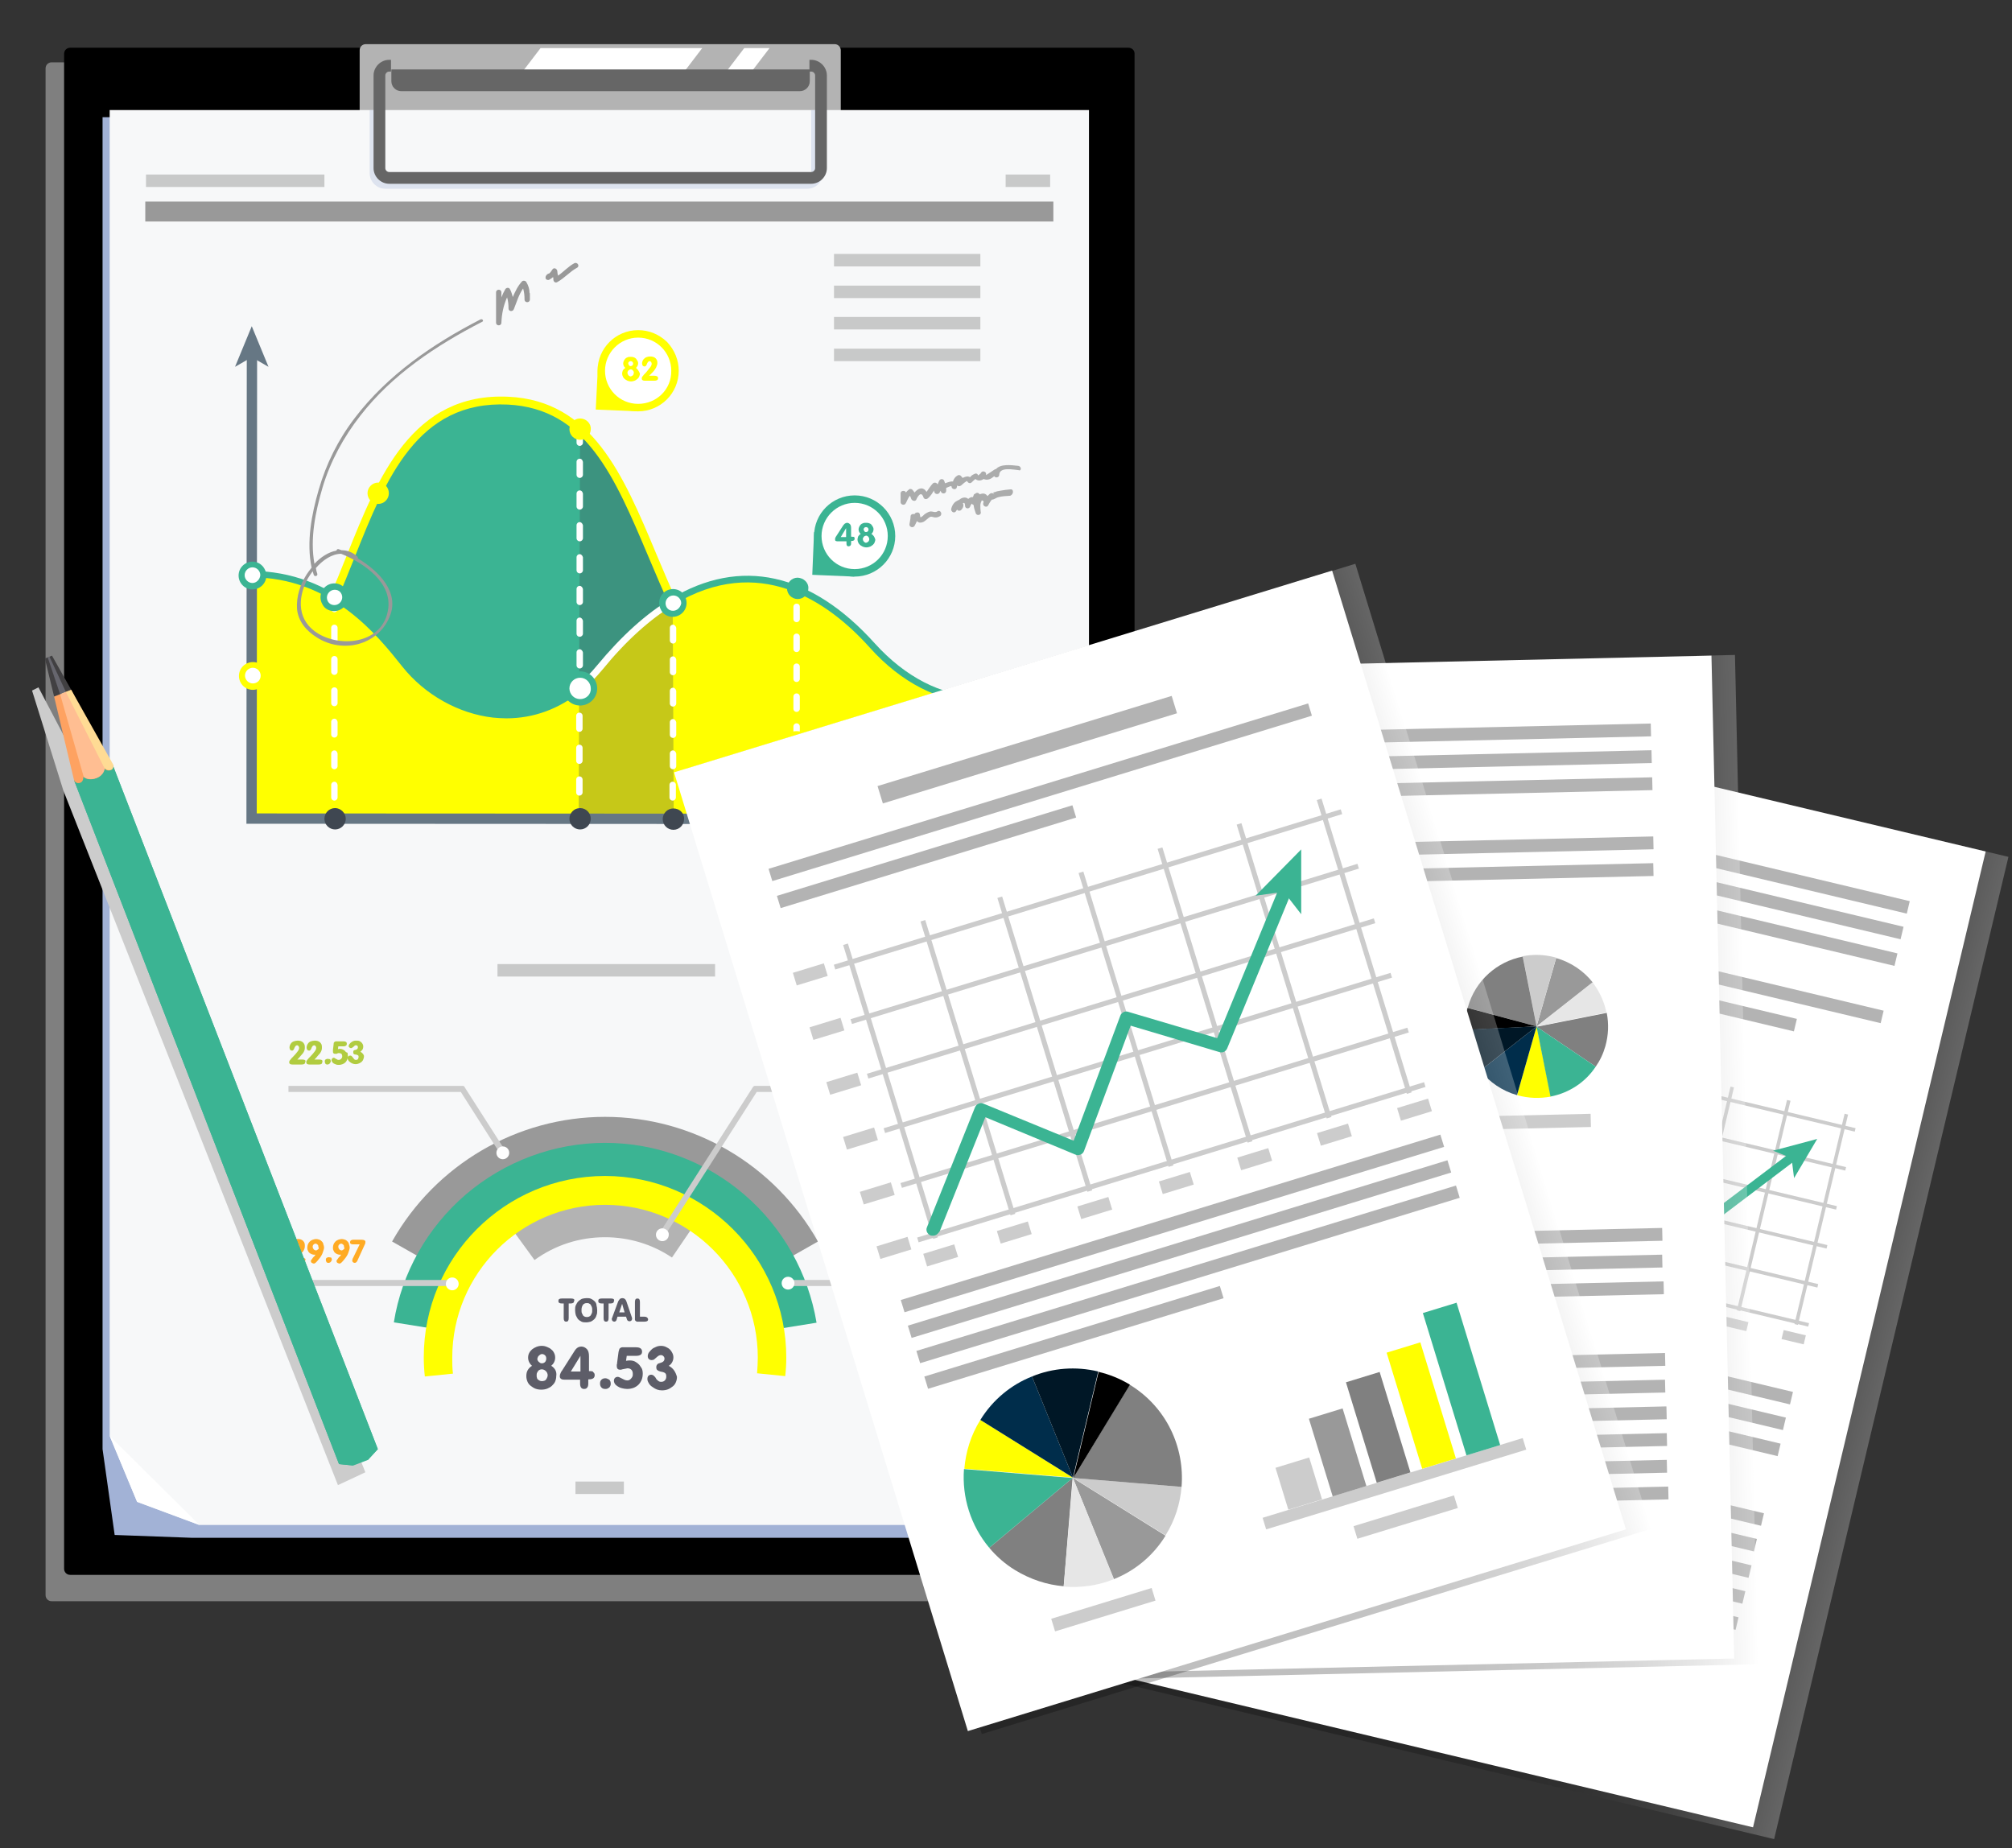 <?xml version="1.0" encoding="UTF-8"?> <!-- Generator: Adobe Illustrator 25.1.0, SVG Export Plug-In . SVG Version: 6.00 Build 0) --> <svg xmlns="http://www.w3.org/2000/svg" xmlns:xlink="http://www.w3.org/1999/xlink" version="1.1" id="Layer_1" x="0px" y="0px" viewBox="0 0 565 519" style="enable-background:new 0 0 565 519;" xml:space="preserve"><rect x="0" y="0" width="565" height="519" fill="#333333" stroke="none"/> <style type="text/css"> .st0{opacity:0.5;} .st1{fill:#CCCCCC;} .st2{fill:#B3B3B3;} .st3{fill:#A2B2D6;} .st4{fill:#F7F8F9;} .st5{fill:#3BB493;} .st6{fill:#FFFF00;} .st7{opacity:0.3;} .st8{fill:#3F4751;} .st9{fill:#FFFFFF;} .st10{fill:#667784;} .st11{fill:#999999;} .st12{fill:#5D5D68;} .st13{fill:#B1CC40;} .st14{fill:#D856D2;} .st15{fill:#FFAB24;} .st16{fill:#FEA261;} .st17{fill:#414042;} .st18{fill:#FFDB94;} .st19{fill:#8C8C99;} .st20{fill:#FFBE92;} .st21{opacity:0.8;} .st22{fill:#666666;} .st23{opacity:0.25;fill:url(#SVGID_1_);} .st24{fill:#808080;} .st25{fill:#5DA5D4;} .st26{fill:#002D4B;} .st27{fill:#D1E5F3;} .st28{fill:#001726;} .st29{opacity:0.25;fill:url(#SVGID_2_);} .st30{fill:#E6E6E6;} .st31{opacity:0.25;fill:url(#SVGID_3_);} </style> <g> <g class="st0"> <g> <g> <path class="st1" d="M311.7,17.5H14.5c-0.9,0-1.7,0.7-1.7,1.7v428.7c0,0.9,0.7,1.7,1.7,1.7h297.2c0.9,0,1.7-0.7,1.7-1.7V19.1 C313.3,18.2,312.6,17.5,311.7,17.5z"></path> </g> </g> </g> <g> <g> <path d="M316.9,13.4H19.7c-0.9,0-1.7,0.7-1.7,1.7v425.4c0,0.9,0.7,1.7,1.7,1.7h297.2c0.9,0,1.7-0.7,1.7-1.7V15 C318.6,14.1,317.8,13.4,316.9,13.4z"></path> </g> </g> <g> <g> <path class="st2" d="M234.4,12.4H102.7c-0.9,0-1.7,0.7-1.7,1.7v34.3c0,0.9,0.7,1.7,1.7,1.7h131.7c0.9,0,1.7-0.7,1.7-1.7V14 C236,13.1,235.3,12.4,234.4,12.4z"></path> </g> </g> <g> <g> <path class="st2" d="M226.7,17.9H108.2c-2.4,0-4.4,2-4.4,4.4v26c0,2.4,2,4.4,4.4,4.4h118.5c2.4,0,4.4-2,4.4-4.4v-26 C231.1,19.9,229.1,17.9,226.7,17.9z M227.8,48.3c0,0.6-0.5,1.1-1.1,1.1H108.2c-0.6,0-1.1-0.5-1.1-1.1v-26c0-0.1,0-0.2,0-0.3v3.6 c0,1.6,1.3,2.9,2.9,2.9h116.5c0.5,0,0.9-0.1,1.3-0.3V48.3z"></path> </g> </g> <g> <g> <polygon class="st3" points="28.8,406.9 32.2,431 54,431.8 304.8,431.8 304.8,32.9 28.8,32.9 "></polygon> </g> </g> <g> <g> <polygon class="st4" points="30.8,403.2 38.5,421.7 56,428.2 305.8,428.2 305.8,30.9 30.8,30.9 "></polygon> </g> </g> <g> <g> <g> <path class="st5" d="M258.2,217.4c-86.9,0-63.2-102.3-115.4-104.9c-48-2.4-39.3,77.4-72.8,77.3l0.8,40l204.9-0.3l-1.7-12.6 C268.9,217.3,263.7,217.4,258.2,217.4z"></path> </g> </g> <g> <g> <path class="st6" d="M245.1,181.3c-21.9-24.3-49-27.6-76.6,6.1c-17.3,21.1-42.6,14.5-54.7-0.8c-7.8-9.9-20.7-25.4-43.2-25.4 l0.2,68.6l204.9-0.3l-1.1-33.2C264,196.2,253.7,190.9,245.1,181.3z"></path> </g> </g> <g class="st7"> <g> <g> <path class="st8" d="M162.9,120.8l-0.4,108.9l26.7,0l-0.3-60.4C180.4,150.7,174.6,131.4,162.9,120.8z"></path> </g> </g> </g> <g> <g> <g> <path class="st9" d="M189,168.4L189,168.4c-0.5,0-0.9,0.4-0.9,0.9l0,1.7c0,0.5,0.4,0.9,0.9,0.9h0c0.5,0,0.9-0.4,0.9-0.9l0-1.7 C189.8,168.8,189.5,168.4,189,168.4z"></path> </g> </g> <g> <g> <path class="st9" d="M189,201.9L189,201.9c-0.5,0-0.9,0.4-0.9,0.9l0,3.5c0,0.5,0.4,0.9,0.9,0.9h0c0.5,0,0.9-0.4,0.9-0.9l0-3.5 C189.8,202.3,189.4,201.9,189,201.9z"></path> </g> <g> <path class="st9" d="M189,210.7L189,210.7c-0.5,0-0.9,0.4-0.9,0.9l0,3.5c0,0.5,0.4,0.9,0.9,0.9h0c0.5,0,0.9-0.4,0.9-0.9l0-3.5 C189.8,211.1,189.4,210.7,189,210.7z"></path> </g> <g> <path class="st9" d="M188.9,219.5L188.9,219.5c-0.5,0-0.9,0.4-0.9,0.9l0,3.5c0,0.5,0.4,0.9,0.9,0.9h0c0.5,0,0.9-0.4,0.9-0.9 l0-3.5C189.8,219.9,189.4,219.5,188.9,219.5z"></path> </g> <g> <path class="st9" d="M189,193.1L189,193.1c-0.5,0-0.9,0.4-0.9,0.9l0,3.5c0,0.5,0.4,0.9,0.9,0.9h0c0.5,0,0.9-0.4,0.9-0.9l0-3.5 C189.8,193.5,189.4,193.1,189,193.1z"></path> </g> <g> <path class="st9" d="M189,184.3L189,184.3c-0.5,0-0.9,0.4-0.9,0.9l0,3.5c0,0.5,0.4,0.9,0.9,0.9h0c0.5,0,0.9-0.4,0.9-0.9l0-3.5 C189.8,184.6,189.4,184.3,189,184.3z"></path> </g> <g> <path class="st9" d="M189,175.4L189,175.4c-0.5,0-0.9,0.4-0.9,0.9l0,3.5c0,0.5,0.4,0.9,0.9,0.9h0c0.5,0,0.9-0.4,0.9-0.9l0-3.5 C189.8,175.8,189.4,175.4,189,175.4z"></path> </g> </g> <g> <g> <path class="st9" d="M188.9,228.4L188.9,228.4c-0.5,0-0.9,0.4-0.9,0.9l0,1.7c0,0.5,0.4,0.9,0.9,0.9h0c0.5,0,0.9-0.4,0.9-0.9 l0-1.7C189.8,228.7,189.4,228.4,188.9,228.4z"></path> </g> </g> </g> <g> <g> <g> <path class="st9" d="M223.7,162.7L223.7,162.7c-0.5,0-0.9,0.4-0.9,0.9l0,1.7c0,0.5,0.4,0.9,0.9,0.9h0c0.5,0,0.9-0.4,0.9-0.9 l0-1.7C224.6,163.1,224.2,162.7,223.7,162.7z"></path> </g> </g> <g> <g> <path class="st9" d="M223.7,203.1L223.7,203.1c-0.5,0-0.9,0.4-0.9,0.9l0,3.4c0,0.5,0.4,0.9,0.9,0.9h0c0.5,0,0.9-0.4,0.9-0.9 l0-3.4C224.6,203.5,224.2,203.1,223.7,203.1z"></path> </g> <g> <path class="st9" d="M223.7,211.5L223.7,211.5c-0.5,0-0.9,0.4-0.9,0.9l0,3.4c0,0.5,0.4,0.9,0.9,0.9c0,0,0,0,0,0 c0.5,0,0.9-0.4,0.9-0.9l0-3.4C224.6,211.9,224.2,211.5,223.7,211.5z"></path> </g> <g> <path class="st9" d="M223.7,220L223.7,220c-0.5,0-0.9,0.4-0.9,0.9l0,3.4c0,0.5,0.4,0.9,0.9,0.9h0c0.5,0,0.9-0.4,0.9-0.9l0-3.4 C224.6,220.3,224.2,220,223.7,220z"></path> </g> <g> <path class="st9" d="M223.7,194.7L223.7,194.7c-0.5,0-0.9,0.4-0.9,0.9l0,3.4c0,0.5,0.4,0.9,0.9,0.9h0c0.5,0,0.9-0.4,0.9-0.9 l0-3.4C224.6,195.1,224.2,194.7,223.7,194.7z"></path> </g> <g> <path class="st9" d="M223.7,169.5L223.7,169.5c-0.5,0-0.9,0.4-0.9,0.9l0,3.4c0,0.5,0.4,0.9,0.9,0.9h0c0.5,0,0.9-0.4,0.9-0.9 l0-3.4C224.6,169.8,224.2,169.5,223.7,169.5z"></path> </g> <g> <path class="st9" d="M223.7,186.3L223.7,186.3c-0.5,0-0.9,0.4-0.9,0.9l0,3.4c0,0.5,0.4,0.9,0.9,0.9h0c0.5,0,0.9-0.4,0.9-0.9 l0-3.4C224.6,186.7,224.2,186.3,223.7,186.3z"></path> </g> <g> <path class="st9" d="M223.7,177.9L223.7,177.9c-0.5,0-0.9,0.4-0.9,0.9l0,3.4c0,0.5,0.4,0.9,0.9,0.9h0c0.5,0,0.9-0.4,0.9-0.9 l0-3.4C224.6,178.3,224.2,177.9,223.7,177.9z"></path> </g> </g> <g> <g> <path class="st9" d="M223.7,228.4L223.7,228.4c-0.5,0-0.9,0.4-0.9,0.9l0,1.7c0,0.5,0.4,0.9,0.9,0.9h0c0.5,0,0.9-0.4,0.9-0.9 l0-1.7C224.6,228.8,224.2,228.4,223.7,228.4z"></path> </g> </g> </g> <g> <g> <g> <path class="st9" d="M162.8,121.7L162.8,121.7c-0.5,0-0.9,0.4-0.9,0.9l0,1.7c0,0.5,0.4,0.9,0.9,0.9h0c0.5,0,0.9-0.4,0.9-0.9 l0-1.7C163.6,122.1,163.3,121.7,162.8,121.7z"></path> </g> </g> <g> <g> <path class="st9" d="M162.8,182.3L162.8,182.3c-0.5,0-0.9,0.4-0.9,0.9l0,3.6c0,0.5,0.4,0.9,0.9,0.9h0c0.5,0,0.9-0.4,0.9-0.9 l0-3.6C163.6,182.7,163.2,182.3,162.8,182.3z"></path> </g> <g> <path class="st9" d="M162.7,191.2L162.7,191.2c-0.5,0-0.9,0.4-0.9,0.9l0,3.6c0,0.5,0.4,0.9,0.9,0.9h0c0.5,0,0.9-0.4,0.9-0.9 l0-3.6C163.6,191.6,163.2,191.2,162.7,191.2z"></path> </g> <g> <path class="st9" d="M162.7,200.1L162.7,200.1c-0.5,0-0.9,0.4-0.9,0.9l0,3.6c0,0.5,0.4,0.9,0.9,0.9c0,0,0,0,0,0 c0.5,0,0.9-0.4,0.9-0.9l0-3.6C163.6,200.5,163.2,200.1,162.7,200.1z"></path> </g> <g> <path class="st9" d="M162.8,173.4L162.8,173.4c-0.5,0-0.9,0.4-0.9,0.9l0,3.6c0,0.5,0.4,0.9,0.9,0.9h0c0.5,0,0.9-0.4,0.9-0.9 l0-3.6C163.6,173.8,163.2,173.4,162.8,173.4z"></path> </g> <g> <path class="st9" d="M162.7,209.1L162.7,209.1c-0.5,0-0.9,0.4-0.9,0.9l0,3.6c0,0.5,0.4,0.9,0.9,0.9h0c0.5,0,0.9-0.4,0.9-0.9 l0-3.6C163.6,209.5,163.2,209.1,162.7,209.1z"></path> </g> <g> <path class="st9" d="M162.7,218L162.7,218c-0.5,0-0.9,0.4-0.9,0.9l0,3.6c0,0.5,0.4,0.9,0.9,0.9h0c0.5,0,0.9-0.4,0.9-0.9l0-3.6 C163.6,218.4,163.2,218,162.7,218z"></path> </g> <g> <path class="st9" d="M162.8,128.8L162.8,128.8c-0.5,0-0.9,0.4-0.9,0.9l0,3.6c0,0.5,0.4,0.9,0.9,0.9h0c0.5,0,0.9-0.4,0.9-0.9 l0-3.6C163.6,129.2,163.3,128.8,162.8,128.8z"></path> </g> <g> <path class="st9" d="M162.8,137.7L162.8,137.7c-0.5,0-0.9,0.4-0.9,0.9l0,3.6c0,0.5,0.4,0.9,0.9,0.9h0c0.5,0,0.9-0.4,0.9-0.9 l0-3.6C163.6,138.1,163.3,137.7,162.8,137.7z"></path> </g> <g> <path class="st9" d="M162.8,146.6L162.8,146.6c-0.5,0-0.9,0.4-0.9,0.9l0,3.6c0,0.5,0.4,0.9,0.9,0.9h0c0.5,0,0.9-0.4,0.9-0.9 l0-3.6C163.6,147,163.2,146.6,162.8,146.6z"></path> </g> <g> <path class="st9" d="M162.8,155.6L162.8,155.6c-0.5,0-0.9,0.4-0.9,0.9l0,3.6c0,0.5,0.4,0.9,0.9,0.9h0c0.5,0,0.9-0.4,0.9-0.9 l0-3.6C163.6,156,163.2,155.6,162.8,155.6z"></path> </g> <g> <path class="st9" d="M162.8,164.5L162.8,164.5c-0.5,0-0.9,0.4-0.9,0.9l0,3.6c0,0.5,0.4,0.9,0.9,0.9h0c0.5,0,0.9-0.4,0.9-0.9 l0-3.6C163.6,164.9,163.2,164.5,162.8,164.5z"></path> </g> </g> <g> <g> <path class="st9" d="M162.7,226.9C162.7,226.9,162.7,226.9,162.7,226.9c-0.5,0-0.9,0.4-0.9,0.9l0,1.7c0,0.5,0.4,0.9,0.9,0.9h0 c0.5,0,0.9-0.4,0.9-0.9l0-1.7C163.6,227.3,163.2,226.9,162.7,226.9z"></path> </g> </g> </g> <g> <g> <g> <path class="st9" d="M93.9,168.4L93.9,168.4c-0.5,0-0.9,0.4-0.9,0.9l0,1.7c0,0.5,0.4,0.9,0.9,0.9h0c0.5,0,0.9-0.4,0.9-0.9 l0-1.7C94.8,168.8,94.4,168.4,93.9,168.4z"></path> </g> </g> <g> <g> <path class="st9" d="M93.9,219.5L93.9,219.5c-0.5,0-0.9,0.4-0.9,0.9l0,3.5c0,0.5,0.4,0.9,0.9,0.9h0c0.5,0,0.9-0.4,0.9-0.9 l0-3.5C94.7,219.9,94.4,219.5,93.9,219.5z"></path> </g> <g> <path class="st9" d="M93.9,210.7L93.9,210.7c-0.5,0-0.9,0.4-0.9,0.9l0,3.5c0,0.5,0.4,0.9,0.9,0.9h0c0.5,0,0.9-0.4,0.9-0.9 l0-3.5C94.7,211.1,94.4,210.7,93.9,210.7z"></path> </g> <g> <path class="st9" d="M93.9,201.8L93.9,201.8c-0.5,0-0.9,0.4-0.9,0.9l0,3.5c0,0.5,0.4,0.9,0.9,0.9h0c0.5,0,0.9-0.4,0.9-0.9 l0-3.5C94.7,202.2,94.4,201.8,93.9,201.8z"></path> </g> <g> <path class="st9" d="M93.9,184.2L93.9,184.2c-0.5,0-0.9,0.4-0.9,0.9l0,3.5c0,0.5,0.4,0.9,0.9,0.9h0c0.5,0,0.9-0.4,0.9-0.9 l0-3.5C94.8,184.6,94.4,184.2,93.9,184.2z"></path> </g> <g> <path class="st9" d="M93.9,193L93.9,193c-0.5,0-0.9,0.4-0.9,0.9l0,3.5c0,0.5,0.4,0.9,0.9,0.9h0c0.5,0,0.9-0.4,0.9-0.9l0-3.5 C94.8,193.4,94.4,193,93.9,193z"></path> </g> <g> <path class="st9" d="M93.9,175.4C93.9,175.4,93.9,175.4,93.9,175.4c-0.5,0-0.9,0.4-0.9,0.9l0,3.5c0,0.5,0.4,0.9,0.9,0.9h0 c0.5,0,0.9-0.4,0.9-0.9l0-3.5C94.8,175.8,94.4,175.4,93.9,175.4z"></path> </g> </g> <g> <g> <path class="st9" d="M93.9,228.3L93.9,228.3c-0.5,0-0.9,0.4-0.9,0.9l0,1.7c0,0.5,0.4,0.9,0.9,0.9h0c0.5,0,0.9-0.4,0.9-0.9 l0-1.7C94.7,228.7,94.3,228.3,93.9,228.3z"></path> </g> </g> </g> <g> <g> <path class="st6" d="M258.2,216.3c-13.2,0-24.3-2.3-33.9-7.1l-1,2.1c9.9,5,21.4,7.4,35,7.4c0,0,0.1,0,0.1,0 c5.3,0,10.6-0.2,15.6-0.5l-0.2-2.3C268.7,216.1,263.5,216.3,258.2,216.3z"></path> </g> </g> <g> <g> <path class="st6" d="M184.2,155.3c-9.2-22-18-42.8-41.4-43.9c-27.1-1.3-36.7,22.8-45.2,44c-6.8,17.1-13.3,33.3-27.7,33.3 c0,0,0,0,0,0l0,2.3c0,0,0,0,0,0c16,0,22.7-16.9,29.8-34.8c8.6-21.6,17.5-43.8,42.9-42.6c22,1.1,30,20.3,39.4,42.5 c8.6,20.4,18.3,43.5,41.2,55l1-2.1C202.1,198,192.6,175.3,184.2,155.3z"></path> </g> </g> <g> <g> <path class="st5" d="M245.7,180.7c-18-20-37.8-24.3-57.3-12.6l0.9,1.6c23.6-14.2,43-1.2,55,12.2c8.8,9.8,19.5,15.2,30,15.4 l0-1.8C264.4,195.3,254.2,190.1,245.7,180.7z"></path> </g> </g> <g> <g> <path class="st9" d="M167.7,186.8c-1.8,2.2-3.7,4.1-5.7,5.8l1.2,1.4c2.1-1.7,4.1-3.7,6-6c6.6-8.1,13.4-14.2,20.2-18.3l-0.9-1.6 C181.4,172.3,174.5,178.6,167.7,186.8z"></path> </g> </g> <g> <g> <path class="st5" d="M138.6,199.7c-9.2-1-18.3-6.1-24.2-13.6c-7.1-9-20.4-25.7-43.9-25.8l0,1.8c22.6,0,35.5,16.3,42.5,25.1 c6.3,7.9,15.8,13.2,25.5,14.3c1.2,0.1,2.4,0.2,3.7,0.2c7.6,0,14.8-2.6,21-7.7l-1.2-1.4C155.2,198.2,147.1,200.6,138.6,199.7z"></path> </g> </g> <g> <g> <g> <polygon class="st10" points="72.2,99.7 69.3,99.7 69.2,231.3 275.1,231.4 275.1,228.5 72.1,228.4 "></polygon> </g> </g> <g> <g> <g> <polygon class="st10" points="66,103 70.7,100.3 75.4,103 70.7,91.6 "></polygon> </g> </g> </g> <g> <g> <g> <polygon class="st10" points="274.5,229.9 271.8,234.6 283.3,229.9 271.8,225.3 "></polygon> </g> </g> </g> </g> <g> <g> <path class="st9" d="M93.9,164.7c-1.7,0-3,1.4-3,3c0,1.7,1.4,3,3,3c1.7,0,3-1.4,3-3C96.9,166,95.6,164.7,93.9,164.7z"></path> </g> <g> <path class="st5" d="M93.9,163.8c-2.1,0-3.9,1.7-3.9,3.9c0,1,0.4,2,1.1,2.8c0.7,0.7,1.7,1.1,2.7,1.1h0c2.1,0,3.9-1.7,3.9-3.9 c0-1-0.4-2-1.1-2.8C95.9,164.2,94.9,163.8,93.9,163.8z M93.9,169.9v0.9V169.9c-0.6,0-1.1-0.2-1.5-0.6c-0.4-0.4-0.6-1-0.6-1.5 c0-1.2,1-2.2,2.2-2.2c0.6,0,1.1,0.2,1.5,0.6c0.4,0.4,0.6,1,0.6,1.5C96.1,168.9,95.1,169.9,93.9,169.9z"></path> </g> </g> <g> <g> <path class="st9" d="M70.9,158.5c-1.7,0-3,1.4-3,3c0,1.7,1.4,3,3,3c1.7,0,3-1.4,3-3C73.9,159.9,72.5,158.5,70.9,158.5z"></path> </g> <g> <path class="st5" d="M70.9,157.7c-2.1,0-3.9,1.7-3.9,3.9c0,2.1,1.7,3.9,3.9,3.9h0c2.1,0,3.9-1.7,3.9-3.9 C74.7,159.4,73,157.7,70.9,157.7z M70.9,163.7v0.9V163.7c-1.2,0-2.2-1-2.2-2.2c0-1.2,1-2.2,2.2-2.2c1.2,0,2.2,1,2.2,2.2 C73,162.7,72,163.7,70.9,163.7z"></path> </g> </g> <g> <g> <path class="st9" d="M189,166.3c-1.7,0-3,1.4-3,3c0,1.7,1.4,3,3,3c1.7,0,3-1.4,3-3C192,167.6,190.6,166.3,189,166.3z"></path> </g> <g> <path class="st5" d="M189,165.4c-2.1,0-3.9,1.7-3.9,3.9c0,1,0.4,2,1.1,2.8c0.7,0.7,1.7,1.1,2.7,1.1h0c2.1,0,3.9-1.7,3.9-3.9 c0-1-0.4-2-1.1-2.8C191,165.8,190,165.4,189,165.4z M189,171.5v0.9V171.5c-0.6,0-1.1-0.2-1.5-0.6c-0.4-0.4-0.6-1-0.6-1.5 c0-1.2,1-2.2,2.2-2.2c1.2,0,2.2,1,2.2,2.2C191.1,170.5,190.2,171.5,189,171.5z"></path> </g> </g> <g> <g> <path class="st6" d="M162.9,117.5c-1.7,0-3,1.4-3,3c0,1.7,1.4,3,3,3c1.7,0,3-1.4,3-3C166,118.9,164.6,117.5,162.9,117.5z"></path> </g> </g> <g> <g> <path class="st5" d="M224,162.2c-1.7,0-3,1.4-3,3c0,1.7,1.4,3,3,3c1.7,0,3-1.4,3-3C227.1,163.6,225.7,162.3,224,162.2z"></path> </g> </g> <g> <g> <path class="st6" d="M106.2,135.5c-1.7,0-3,1.4-3,3c0,1.7,1.4,3,3,3c1.7,0,3-1.4,3-3C109.2,136.8,107.9,135.5,106.2,135.5z"></path> </g> </g> <g> <g> <path class="st8" d="M94.1,226.9c-1.7,0-3,1.4-3,3c0,1.7,1.4,3,3,3c1.7,0,3-1.4,3-3C97.1,228.3,95.7,226.9,94.1,226.9z"></path> </g> </g> <g> <g> <path class="st8" d="M189.1,227c-1.7,0-3,1.4-3,3c0,1.7,1.4,3,3,3c1.7,0,3-1.4,3-3C192.2,228.3,190.8,227,189.1,227z"></path> </g> </g> <g> <g> <path class="st8" d="M224.1,227c-1.7,0-3,1.4-3,3c0,1.7,1.4,3,3,3c1.7,0,3-1.4,3-3C227.1,228.3,225.8,227,224.1,227z"></path> </g> </g> <g> <g> <path class="st8" d="M162.9,226.9c-1.7,0-3,1.4-3,3c0,1.7,1.4,3,3,3c1.7,0,3-1.4,3-3C165.9,228.3,164.6,226.9,162.9,226.9z"></path> </g> </g> <g> <g> <path class="st9" d="M71,186.8c-1.7,0-3,1.4-3,3c0,1.7,1.4,3,3,3c1.7,0,3-1.4,3-3C74.1,188.1,72.7,186.8,71,186.8z"></path> </g> <g> <path class="st6" d="M71,185.9c-2.1,0-3.9,1.7-3.9,3.9c0,2.1,1.7,3.9,3.9,3.9h0c2.1,0,3.9-1.7,3.9-3.9c0-1-0.4-2-1.1-2.8 C73.1,186.3,72.1,185.9,71,185.9z M71,191.9v0.9V191.9c-1.2,0-2.2-1-2.2-2.2c0-1.2,1-2.2,2.2-2.2c1.2,0,2.2,1,2.2,2.2 C73.2,191,72.2,191.9,71,191.9z"></path> </g> </g> <g> <g> <g> <polygon class="st6" points="167.9,103 167.3,115 179.1,115.5 176.5,108.5 "></polygon> </g> </g> <g> <g> <g> <path class="st9" d="M179.2,93.7c-5.7,0-10.4,4.6-10.4,10.4c0,2.8,1.1,5.4,3,7.3c2,2,4.6,3,7.3,3h0c5.7,0,10.4-4.6,10.4-10.4 c0-2.8-1.1-5.4-3-7.3C184.6,94.8,182,93.7,179.2,93.7z"></path> </g> </g> <g> <g> <g> <path class="st6" d="M179.2,92.7L179.2,92.7L179.2,92.7L179.2,92.7c-6.3,0-11.4,5.1-11.4,11.4c0,3,1.2,5.9,3.3,8.1 c2.2,2.2,5,3.3,8.1,3.3c6.3,0,11.4-5.1,11.4-11.4c0-3-1.2-5.9-3.3-8.1C185.1,93.9,182.3,92.7,179.2,92.7z M179.2,113.4 C179.2,113.4,179.2,113.4,179.2,113.4c-5.2,0-9.3-4.2-9.3-9.3c0-5.1,4.2-9.3,9.3-9.3c0,0,0,0,0,0c5.2,0,9.3,4.2,9.3,9.3 C188.6,109.3,184.4,113.4,179.2,113.4z"></path> </g> </g> </g> </g> </g> <g> <g> <g> <polygon class="st5" points="228.6,149.4 228.1,161.4 239.9,161.9 237.3,154.9 "></polygon> </g> </g> <g> <g> <g> <path class="st9" d="M240,140.2c-5.7,0-10.4,4.6-10.4,10.4c0,5.7,4.6,10.4,10.4,10.4h0c5.7,0,10.4-4.6,10.4-10.4 c0-2.8-1.1-5.4-3-7.3C245.4,141.2,242.8,140.2,240,140.2z"></path> </g> </g> <g> <g> <g> <path class="st5" d="M240,139.1L240,139.1L240,139.1L240,139.1c-6.3,0-11.4,5.1-11.4,11.4c0,3,1.2,5.9,3.3,8.1 c2.2,2.2,5,3.3,8.1,3.3c6.3,0,11.4-5.1,11.4-11.4C251.4,144.2,246.3,139.1,240,139.1z M240,159.8 C240,159.8,240,159.8,240,159.8c-5.2,0-9.3-4.2-9.3-9.3c0-5.1,4.2-9.3,9.3-9.3c0,0,0,0,0,0c5.2,0,9.3,4.2,9.3,9.3 C249.3,155.7,245.1,159.8,240,159.8z"></path> </g> </g> </g> </g> </g> <g> <g> <path class="st6" d="M178.6,103.3c0.4-0.4,0.6-0.8,0.6-1.3c0-0.3-0.1-0.5-0.2-0.7c-0.1-0.2-0.3-0.4-0.4-0.6 c-0.2-0.2-0.4-0.3-0.7-0.4c-0.3-0.1-0.5-0.1-0.8-0.1c-0.3,0-0.6,0-0.8,0.1c-0.3,0.1-0.5,0.2-0.7,0.4c-0.2,0.2-0.3,0.4-0.4,0.6 c-0.1,0.2-0.2,0.5-0.2,0.7c0,0.5,0.2,1,0.6,1.3c-0.3,0.2-0.5,0.4-0.7,0.7c-0.1,0.3-0.2,0.6-0.2,0.9c0,0.3,0.1,0.6,0.2,0.8 c0.1,0.3,0.3,0.5,0.5,0.7c0.2,0.2,0.5,0.3,0.8,0.5c0.3,0.1,0.6,0.2,1,0.2c0.4,0,0.7-0.1,1-0.2c0.3-0.1,0.5-0.3,0.8-0.5 c0.2-0.2,0.4-0.4,0.5-0.7c0.1-0.3,0.2-0.5,0.2-0.8C179.4,104.2,179.1,103.7,178.6,103.3z M176.6,101.6c0.1-0.1,0.3-0.2,0.5-0.2 c0.2,0,0.4,0.1,0.5,0.2c0.1,0.1,0.2,0.3,0.2,0.5c0,0.2-0.1,0.4-0.2,0.5c-0.1,0.1-0.3,0.2-0.5,0.2c-0.1,0-0.2,0-0.3-0.1 c-0.1,0-0.2-0.1-0.2-0.2c-0.1-0.1-0.1-0.1-0.1-0.2c0-0.1-0.1-0.2-0.1-0.3C176.4,101.9,176.5,101.7,176.6,101.6z M177.9,105.1 c0,0.1-0.1,0.2-0.2,0.3c-0.1,0.1-0.2,0.1-0.3,0.2c-0.1,0-0.2,0.1-0.3,0.1c-0.1,0-0.2,0-0.3-0.1c-0.1,0-0.2-0.1-0.3-0.2 c-0.1-0.1-0.1-0.2-0.2-0.3c0-0.1-0.1-0.2-0.1-0.4c0-0.1,0-0.3,0.1-0.4c0-0.1,0.1-0.2,0.2-0.3c0.1-0.1,0.2-0.2,0.3-0.2 c0.1,0,0.2-0.1,0.3-0.1c0.2,0,0.5,0.1,0.6,0.3c0.2,0.2,0.3,0.4,0.3,0.7C177.9,104.9,177.9,105,177.9,105.1z"></path> </g> <g> <path class="st6" d="M183.7,105.5l-1.4,0c0.4-0.4,0.7-0.7,1-1c0.3-0.3,0.5-0.6,0.7-0.9c0.2-0.3,0.3-0.5,0.4-0.8 c0.1-0.3,0.2-0.5,0.2-0.8c0-0.3,0-0.5-0.1-0.8c-0.1-0.2-0.2-0.4-0.4-0.6c-0.2-0.2-0.4-0.3-0.7-0.4c-0.3-0.1-0.5-0.1-0.9-0.1 c-0.4,0-0.7,0.1-1,0.2c-0.3,0.1-0.6,0.4-0.8,0.6c-0.1,0.2-0.3,0.4-0.3,0.6c-0.1,0.2-0.1,0.4-0.1,0.6c0,0.2,0.1,0.4,0.2,0.6 c0.1,0.1,0.3,0.2,0.5,0.2c0.2,0,0.3-0.1,0.4-0.2c0.1-0.1,0.2-0.3,0.3-0.6c0.1-0.2,0.2-0.4,0.3-0.5c0.1-0.1,0.3-0.2,0.4-0.2 c0.2,0,0.3,0.1,0.4,0.2c0.1,0.1,0.2,0.3,0.2,0.5c0,0.3-0.1,0.6-0.4,1c-0.3,0.4-0.7,0.9-1.2,1.5c-0.4,0.4-0.7,0.7-0.9,1 c-0.2,0.2-0.3,0.5-0.3,0.6c0,0.5,0.3,0.7,0.9,0.7l2.6,0c0.7,0,1.1-0.2,1.1-0.7S184.4,105.5,183.7,105.5z"></path> </g> </g> <g> <g> <path class="st5" d="M239.2,150.7c0,0-0.1,0-0.1,0c0,0-0.1,0-0.1,0l0-2.4c0-0.5-0.1-0.9-0.3-1.1c-0.2-0.2-0.5-0.4-0.8-0.4 c-0.2,0-0.5,0.1-0.6,0.2c-0.2,0.1-0.3,0.3-0.5,0.5l-2,3.1c-0.1,0.1-0.2,0.3-0.2,0.4c-0.1,0.1-0.1,0.3-0.1,0.5 c0,0.2,0.1,0.4,0.2,0.4c0.2,0.1,0.4,0.1,0.7,0.1l2.3,0l0,0.6c0,0.6,0.2,0.8,0.6,0.8c0.2,0,0.4-0.1,0.5-0.2 c0.1-0.1,0.2-0.3,0.2-0.6l0-0.7l0.1,0c0.6,0,0.9-0.2,0.9-0.7c0-0.2-0.1-0.3-0.2-0.5C239.7,150.8,239.5,150.7,239.2,150.7z M237.6,150.8l-1.5,0l1.5-2.5L237.6,150.8z"></path> </g> <g> <path class="st5" d="M244.7,149.9c0.4-0.3,0.6-0.8,0.6-1.3c0-0.3-0.1-0.5-0.2-0.7c-0.1-0.2-0.3-0.4-0.4-0.6 c-0.2-0.2-0.4-0.3-0.7-0.4c-0.3-0.1-0.5-0.1-0.8-0.1c-0.3,0-0.6,0-0.8,0.1c-0.3,0.1-0.5,0.2-0.7,0.4c-0.2,0.2-0.3,0.4-0.4,0.6 c-0.1,0.2-0.2,0.5-0.2,0.7c0,0.5,0.2,1,0.6,1.3c-0.3,0.2-0.5,0.4-0.7,0.7c-0.1,0.3-0.2,0.6-0.2,0.9c0,0.3,0.1,0.6,0.2,0.8 c0.1,0.3,0.3,0.5,0.5,0.7c0.2,0.2,0.5,0.3,0.8,0.5c0.3,0.1,0.6,0.2,1,0.2c0.4,0,0.7-0.1,1-0.2c0.3-0.1,0.5-0.3,0.8-0.5 c0.2-0.2,0.4-0.4,0.5-0.7c0.1-0.3,0.2-0.5,0.2-0.8C245.6,150.8,245.3,150.3,244.7,149.9z M242.7,148.2c0.1-0.1,0.3-0.2,0.5-0.2 c0.2,0,0.4,0.1,0.5,0.2c0.1,0.1,0.2,0.3,0.2,0.5c0,0.2-0.1,0.4-0.2,0.5c-0.1,0.1-0.3,0.2-0.5,0.2c-0.1,0-0.2,0-0.3-0.1 c-0.1,0-0.2-0.1-0.2-0.2c-0.1-0.1-0.1-0.1-0.1-0.2c0-0.1-0.1-0.2-0.1-0.3C242.5,148.5,242.6,148.4,242.7,148.2z M244,151.8 c0,0.1-0.1,0.2-0.2,0.3c-0.1,0.1-0.2,0.1-0.3,0.2c-0.1,0-0.2,0.1-0.3,0.1c-0.1,0-0.2,0-0.3-0.1c-0.1,0-0.2-0.1-0.3-0.2 c-0.1-0.1-0.1-0.2-0.2-0.3c0-0.1-0.1-0.2-0.1-0.4c0-0.1,0-0.3,0.1-0.4s0.1-0.2,0.2-0.3c0.1-0.1,0.2-0.2,0.3-0.2 c0.1,0,0.2-0.1,0.3-0.1c0.2,0,0.5,0.1,0.6,0.3c0.2,0.2,0.3,0.4,0.3,0.7C244.1,151.5,244.1,151.7,244,151.8z"></path> </g> </g> <g> <g> <g> <path class="st9" d="M162.9,189.4c-2.1,0-3.9,1.7-3.9,3.9c0,1,0.4,2,1.1,2.8c0.7,0.7,1.7,1.1,2.7,1.1h0c2.1,0,3.9-1.7,3.9-3.9 c0-1-0.4-2-1.1-2.8C165,189.8,164,189.4,162.9,189.4z"></path> </g> </g> <g> <g> <g> <path class="st5" d="M162.9,188.5L162.9,188.5L162.9,188.5L162.9,188.5c-2.6,0-4.8,2.1-4.8,4.8c0,2.6,2.1,4.8,4.8,4.8 c2.6,0,4.8-2.1,4.8-4.8C167.7,190.7,165.6,188.5,162.9,188.5z M162.9,196.3C162.9,196.3,162.9,196.3,162.9,196.3 c-1.7,0-3-1.4-3-3c0-1.7,1.4-3,3-3c0,0,0,0,0,0c1.7,0,3,1.4,3,3C166,195,164.6,196.3,162.9,196.3z"></path> </g> </g> </g> </g> <g> <g> <g> <path class="st9" d="M223.7,206.1c-2.1,0-3.9,1.7-3.9,3.9c0,1,0.4,2,1.1,2.8c0.7,0.7,1.7,1.1,2.7,1.1h0c2.1,0,3.9-1.7,3.9-3.9 c0-1-0.4-2-1.1-2.8C225.7,206.5,224.8,206.1,223.7,206.1z"></path> </g> </g> <g> <g> <g> <path class="st6" d="M223.7,205.3L223.7,205.3L223.7,205.3L223.7,205.3c-2.6,0-4.8,2.1-4.8,4.8c0,1.3,0.5,2.5,1.4,3.4 c0.9,0.9,2.1,1.4,3.4,1.4c2.6,0,4.8-2.1,4.8-4.8C228.5,207.4,226.3,205.3,223.7,205.3z M223.7,213.1 C223.7,213.1,223.7,213.1,223.7,213.1c-1.7,0-3-1.4-3-3c0-1.7,1.4-3,3-3c0,0,0,0,0,0c1.7,0,3,1.4,3,3 C226.7,211.7,225.4,213.1,223.7,213.1z"></path> </g> </g> </g> </g> </g> <g> <g> <path class="st11" d="M169.9,313.6c-24.7,0-47.6,13.4-59.8,35l7.4,4.2c10.7-18.9,30.8-30.7,52.4-30.7c21.6,0,41.7,11.7,52.4,30.7 l7.4-4.2C217.5,327,194.6,313.6,169.9,313.6z"></path> </g> </g> <g> <g> <path class="st2" d="M143.4,344.6l6.7,9.2c5.8-4.2,12.6-6.4,19.8-6.4c6.8,0,13.3,2,18.8,5.7l6.4-9.4c-7.5-5-16.2-7.7-25.2-7.7 C160.3,336.1,151.2,339,143.4,344.6z"></path> </g> </g> <g> <g> <path class="st5" d="M209.1,335.5c-10.9-9.4-24.8-14.6-39.2-14.6c-14.3,0-28.2,5.2-39.1,14.5c-10.8,9.3-18,22-20.2,35.9l11.2,1.8 c1.8-11.3,7.7-21.6,16.4-29.1c8.8-7.6,20.1-11.8,31.7-11.8c11.6,0,22.9,4.2,31.8,11.8c8.8,7.5,14.6,17.9,16.4,29.2l11.2-1.8 C227,357.6,219.9,344.8,209.1,335.5z"></path> </g> </g> <g> <g> <path class="st6" d="M169.9,330.2c-28.1,0-50.9,22.8-50.9,50.9c0,1.8,0.1,3.6,0.3,5.4l7.9-0.8c-0.2-1.5-0.2-3-0.2-4.5 c0-23.7,19.3-42.9,42.9-42.9c23.7,0,42.9,19.3,42.9,42.9c0,1.5-0.1,2.9-0.2,4.4l7.9,0.8c0.2-1.7,0.3-3.5,0.3-5.2 C220.8,353.1,197.9,330.2,169.9,330.2z"></path> </g> </g> <g> <g> <path class="st1" d="M211.4,305.3l-26.2,40.9l1.4,0.9l25.9-40.5h50.9v-1.7h-51.4C211.8,304.9,211.6,305,211.4,305.3z"></path> </g> </g> <g> <g> <path class="st1" d="M129.9,304.9H81v1.7h48.4l10.9,17.1l1.4-0.9l-11.2-17.5C130.4,305,130.2,304.9,129.9,304.9z"></path> </g> </g> <g> <g> <rect x="221.4" y="359.4" class="st1" width="42.1" height="1.7"></rect> </g> </g> <g> <g> <rect x="81" y="359.4" class="st1" width="45.8" height="1.7"></rect> </g> </g> <g> <g> <circle class="st9" cx="141.2" cy="323.7" r="1.8"></circle> </g> </g> <g> <g> <circle class="st9" cx="127" cy="360.5" r="1.8"></circle> </g> </g> <g> <g> <path class="st9" d="M186,344.9c-1,0-1.8,0.8-1.8,1.8c0,1,0.8,1.8,1.8,1.8s1.8-0.8,1.8-1.8C187.9,345.8,187,344.9,186,344.9z"></path> </g> </g> <g> <g> <path class="st9" d="M221.3,358.5c-1,0-1.8,0.8-1.8,1.8c0,1,0.8,1.8,1.8,1.8c1,0,1.8-0.8,1.8-1.8 C223.1,359.3,222.3,358.5,221.3,358.5z"></path> </g> </g> <g> <g> <path class="st12" d="M160.4,364.6h-2.6c-0.7,0-1,0.2-1,0.7c0,0.5,0.3,0.7,1,0.7h0.5v4.1c0,0.7,0.2,1,0.7,1c0.5,0,0.7-0.3,0.7-1 V366h0.5c0.7,0,1-0.2,1-0.7C161.5,364.9,161.1,364.6,160.4,364.6z"></path> </g> <g> <path class="st12" d="M167,365.4c-0.3-0.3-0.6-0.5-1-0.7c-0.4-0.2-0.8-0.2-1.3-0.2c-0.5,0-0.9,0.1-1.3,0.2 c-0.4,0.2-0.7,0.4-1,0.7c-0.3,0.3-0.5,0.7-0.7,1.1c-0.2,0.4-0.2,0.9-0.2,1.4c0,0.5,0.1,1,0.2,1.4c0.2,0.4,0.4,0.8,0.6,1.1 c0.3,0.3,0.6,0.5,1,0.7c0.4,0.2,0.8,0.2,1.3,0.2c0.5,0,0.9-0.1,1.3-0.2c0.4-0.2,0.7-0.4,1-0.7c0.3-0.3,0.5-0.7,0.6-1.1 c0.2-0.4,0.2-0.9,0.2-1.4c0-0.5-0.1-1-0.2-1.4C167.5,366.1,167.3,365.7,167,365.4z M166.2,368.7c-0.1,0.2-0.2,0.5-0.3,0.6 c-0.1,0.2-0.3,0.3-0.5,0.4c-0.2,0.1-0.4,0.1-0.6,0.1c-0.2,0-0.4,0-0.6-0.1c-0.2-0.1-0.4-0.2-0.5-0.4c-0.1-0.2-0.2-0.4-0.3-0.6 c-0.1-0.2-0.1-0.5-0.1-0.8c0-0.3,0-0.6,0.1-0.9c0.1-0.3,0.2-0.5,0.3-0.6c0.1-0.2,0.3-0.3,0.5-0.4c0.2-0.1,0.4-0.1,0.6-0.1 c0.2,0,0.5,0,0.6,0.1c0.2,0.1,0.4,0.2,0.5,0.4c0.1,0.2,0.2,0.4,0.3,0.6c0.1,0.3,0.1,0.5,0.1,0.9 C166.3,368.2,166.3,368.5,166.2,368.7z"></path> </g> <g> <path class="st12" d="M171.6,364.6H169c-0.7,0-1,0.2-1,0.7c0,0.5,0.3,0.7,1,0.7h0.5v4.1c0,0.7,0.2,1,0.7,1c0.5,0,0.7-0.3,0.7-1 V366h0.5c0.7,0,1-0.2,1-0.7C172.6,364.9,172.3,364.6,171.6,364.6z"></path> </g> <g> <path class="st12" d="M175.9,365.4c-0.2-0.6-0.6-0.9-1.1-0.9c-0.3,0-0.5,0.1-0.7,0.2c-0.2,0.2-0.3,0.4-0.5,0.7l-1.7,4.6 c0,0.1,0,0.1-0.1,0.2c0,0.1,0,0.1,0,0.2c0,0.2,0.1,0.4,0.2,0.5c0.1,0.1,0.3,0.2,0.5,0.2c0.3,0,0.6-0.2,0.7-0.7l0.2-0.7h2.4 l0.2,0.6c0.1,0.5,0.4,0.7,0.8,0.7c0.2,0,0.4-0.1,0.5-0.2c0.1-0.1,0.2-0.3,0.2-0.5c0-0.1,0-0.3-0.1-0.5L175.9,365.4z M173.9,368.5 l0.8-2.4l0.7,2.4H173.9z"></path> </g> <g> <path class="st12" d="M180.9,369.7h-1.2v-4.1c0-0.7-0.2-1-0.7-1c-0.5,0-0.7,0.3-0.7,1v4.6c0,0.2,0,0.3,0,0.4 c0,0.1,0.1,0.2,0.2,0.3c0.1,0.1,0.2,0.1,0.3,0.2c0.1,0,0.3,0,0.5,0h1.7c0.7,0,1-0.2,1-0.7C181.9,370,181.6,369.7,180.9,369.7z"></path> </g> </g> <g> <g> <path class="st13" d="M84.9,297.5h-1.4c0.4-0.4,0.7-0.7,0.9-1c0.3-0.3,0.5-0.6,0.7-0.8c0.2-0.3,0.3-0.5,0.4-0.8s0.1-0.5,0.1-0.8 c0-0.3,0-0.5-0.1-0.8c-0.1-0.2-0.2-0.4-0.4-0.6c-0.2-0.2-0.4-0.3-0.7-0.4c-0.3-0.1-0.5-0.1-0.9-0.1c-0.3,0-0.7,0.1-1,0.2 c-0.3,0.1-0.6,0.3-0.8,0.6c-0.1,0.2-0.3,0.4-0.3,0.6c-0.1,0.2-0.1,0.4-0.1,0.6c0,0.2,0.1,0.4,0.2,0.6c0.1,0.1,0.3,0.2,0.5,0.2 c0.2,0,0.3-0.1,0.4-0.2c0.1-0.1,0.2-0.3,0.3-0.6c0.1-0.2,0.2-0.4,0.3-0.5c0.1-0.1,0.3-0.2,0.4-0.2c0.2,0,0.3,0.1,0.4,0.2 c0.1,0.1,0.2,0.3,0.2,0.5c0,0.3-0.1,0.6-0.4,1c-0.3,0.4-0.7,0.9-1.2,1.4c-0.4,0.4-0.7,0.7-0.9,1c-0.2,0.2-0.3,0.5-0.3,0.6 c0,0.5,0.3,0.7,0.9,0.7h2.6c0.7,0,1-0.2,1-0.7C86,297.8,85.6,297.5,84.9,297.5z"></path> </g> <g> <path class="st13" d="M89.7,297.5h-1.4c0.4-0.4,0.7-0.7,0.9-1c0.3-0.3,0.5-0.6,0.7-0.8c0.2-0.3,0.3-0.5,0.4-0.8 c0.1-0.3,0.1-0.5,0.1-0.8c0-0.3,0-0.5-0.1-0.8c-0.1-0.2-0.2-0.4-0.4-0.6c-0.2-0.2-0.4-0.3-0.7-0.4c-0.3-0.1-0.5-0.1-0.9-0.1 c-0.3,0-0.7,0.1-1,0.2c-0.3,0.1-0.6,0.3-0.8,0.6c-0.1,0.2-0.3,0.4-0.3,0.6c-0.1,0.2-0.1,0.4-0.1,0.6c0,0.2,0.1,0.4,0.2,0.6 c0.1,0.1,0.3,0.2,0.5,0.2c0.2,0,0.3-0.1,0.4-0.2c0.1-0.1,0.2-0.3,0.3-0.6c0.1-0.2,0.2-0.4,0.3-0.5c0.1-0.1,0.3-0.2,0.4-0.2 c0.2,0,0.3,0.1,0.4,0.2c0.1,0.1,0.2,0.3,0.2,0.5c0,0.3-0.1,0.6-0.4,1c-0.3,0.4-0.7,0.9-1.2,1.4c-0.4,0.4-0.7,0.7-0.9,1 c-0.2,0.2-0.3,0.5-0.3,0.6c0,0.5,0.3,0.7,0.9,0.7h2.6c0.7,0,1-0.2,1-0.7C90.7,297.8,90.4,297.5,89.7,297.5z"></path> </g> <g> <path class="st13" d="M92,297.3c-0.2,0-0.4,0.1-0.6,0.2c-0.2,0.2-0.2,0.4-0.2,0.6c0,0.2,0.1,0.4,0.2,0.6c0.2,0.2,0.4,0.2,0.6,0.2 c0.1,0,0.2,0,0.3-0.1c0.1,0,0.2-0.1,0.3-0.2c0.1-0.1,0.1-0.2,0.2-0.3c0-0.1,0.1-0.2,0.1-0.3c0-0.2-0.1-0.4-0.2-0.6 C92.4,297.4,92.2,297.3,92,297.3z"></path> </g> <g> <path class="st13" d="M96.9,295.1c-0.2-0.2-0.4-0.3-0.6-0.4c-0.2-0.1-0.5-0.2-0.8-0.2c-0.2,0-0.4,0-0.6,0.1l0.1-0.8h1.5 c0.3,0,0.5-0.1,0.7-0.2c0.1-0.1,0.2-0.3,0.2-0.5c0-0.5-0.3-0.7-0.9-0.7h-1.8c-0.2,0-0.3,0-0.4,0c-0.1,0-0.2,0.1-0.3,0.1 c-0.1,0.1-0.1,0.1-0.2,0.2s-0.1,0.2-0.1,0.4l-0.2,1.7c0,0.1,0,0.2,0,0.3c0,0.1,0,0.1,0,0.2c0,0.4,0.2,0.6,0.6,0.6 c0.1,0,0.2,0,0.3,0c0.1,0,0.2,0,0.3-0.1c0.1,0,0.2-0.1,0.3-0.1c0.1,0,0.2,0,0.3,0c0.2,0,0.4,0.1,0.6,0.2c0.1,0.2,0.2,0.4,0.2,0.7 c0,0.1,0,0.3-0.1,0.4c0,0.1-0.1,0.2-0.2,0.3c-0.1,0.1-0.2,0.2-0.3,0.2c-0.1,0.1-0.2,0.1-0.4,0.1c-0.2,0-0.3,0-0.4-0.1 c-0.1-0.1-0.2-0.1-0.4-0.2c-0.1-0.1-0.2-0.1-0.3-0.2c-0.1-0.1-0.2-0.1-0.3-0.1c-0.2,0-0.3,0.1-0.4,0.2c-0.1,0.1-0.2,0.3-0.2,0.5 c0,0.2,0.1,0.3,0.2,0.5c0.1,0.2,0.3,0.3,0.4,0.4c0.2,0.1,0.4,0.2,0.7,0.3c0.2,0.1,0.5,0.1,0.8,0.1c0.4,0,0.7-0.1,1-0.2 c0.3-0.1,0.6-0.3,0.8-0.5c0.2-0.2,0.4-0.5,0.5-0.8c0.1-0.3,0.2-0.6,0.2-1c0-0.3-0.1-0.6-0.1-0.9C97.2,295.5,97,295.3,96.9,295.1z "></path> </g> <g> <path class="st13" d="M101.2,295.3c0.3-0.2,0.4-0.4,0.6-0.6c0.1-0.2,0.2-0.5,0.2-0.7c0-0.2,0-0.5-0.1-0.7 c-0.1-0.2-0.2-0.4-0.4-0.6c-0.2-0.2-0.4-0.3-0.6-0.4c-0.2-0.1-0.5-0.1-0.8-0.1c-0.3,0-0.6,0-0.8,0.1c-0.3,0.1-0.5,0.2-0.7,0.4 c-0.2,0.1-0.3,0.3-0.5,0.5c-0.1,0.2-0.2,0.4-0.2,0.5c0,0.2,0.1,0.3,0.2,0.4c0.1,0.1,0.3,0.2,0.4,0.2c0.2,0,0.3,0,0.4-0.1 c0.1-0.1,0.2-0.2,0.4-0.3c0.1-0.1,0.2-0.2,0.3-0.3c0.1-0.1,0.2-0.1,0.4-0.1c0.2,0,0.3,0.1,0.4,0.2c0.1,0.1,0.1,0.2,0.1,0.4 c0,0.3-0.2,0.6-0.7,0.7c-0.2,0-0.4,0.1-0.5,0.2c-0.1,0.1-0.1,0.2-0.1,0.4c0,0.2,0,0.4,0.1,0.5c0.1,0.1,0.3,0.2,0.5,0.2 c0.3,0,0.5,0.1,0.7,0.2c0.2,0.1,0.2,0.3,0.2,0.5c0,0.2-0.1,0.4-0.2,0.6c-0.2,0.2-0.3,0.2-0.6,0.2c-0.1,0-0.2,0-0.3-0.1 c-0.1,0-0.2-0.1-0.2-0.2c-0.1-0.1-0.1-0.1-0.2-0.2c-0.1-0.1-0.1-0.2-0.2-0.3c-0.1-0.1-0.2-0.2-0.3-0.3c-0.1-0.1-0.2-0.1-0.4-0.1 c-0.2,0-0.4,0.1-0.5,0.2c-0.1,0.1-0.2,0.3-0.2,0.5c0,0.2,0.1,0.4,0.2,0.6c0.1,0.2,0.3,0.4,0.6,0.6c0.4,0.3,0.9,0.5,1.5,0.5 c0.3,0,0.7-0.1,0.9-0.2c0.3-0.1,0.5-0.3,0.7-0.4c0.2-0.2,0.4-0.4,0.5-0.7c0.1-0.3,0.2-0.5,0.2-0.8 C102.3,296.3,101.9,295.7,101.2,295.3z"></path> </g> </g> <g> <g> <path class="st5" d="M249.4,296.7C249.3,296.7,249.3,296.7,249.4,296.7c-0.1,0-0.2,0-0.2,0v-2.4c0-0.5-0.1-0.9-0.3-1.1 c-0.2-0.2-0.5-0.4-0.8-0.4c-0.2,0-0.4,0.1-0.6,0.2c-0.2,0.1-0.3,0.3-0.5,0.5l-1.9,3c-0.1,0.1-0.2,0.3-0.2,0.4 c-0.1,0.1-0.1,0.3-0.1,0.4c0,0.2,0.1,0.3,0.2,0.4c0.1,0.1,0.4,0.1,0.7,0.1h2.3v0.6c0,0.6,0.2,0.8,0.6,0.8c0.2,0,0.4-0.1,0.5-0.2 c0.1-0.1,0.2-0.3,0.2-0.6v-0.7h0.1c0.6,0,0.9-0.2,0.9-0.7c0-0.2-0.1-0.3-0.2-0.5C249.8,296.8,249.6,296.7,249.4,296.7z M247.8,296.8h-1.5l1.5-2.5V296.8z"></path> </g> <g> <path class="st5" d="M251.3,297.9c-0.2,0-0.4,0.1-0.6,0.2c-0.2,0.2-0.2,0.4-0.2,0.6c0,0.2,0.1,0.4,0.2,0.6 c0.2,0.2,0.4,0.2,0.6,0.2c0.1,0,0.2,0,0.3-0.1c0.1,0,0.2-0.1,0.3-0.2c0.1-0.1,0.1-0.2,0.2-0.3c0-0.1,0.1-0.2,0.1-0.3 c0-0.2-0.1-0.4-0.2-0.6C251.7,297.9,251.6,297.9,251.3,297.9z"></path> </g> <g> <path class="st5" d="M256.3,295.9c0.4-0.3,0.6-0.8,0.6-1.3c0-0.3-0.1-0.5-0.2-0.7c-0.1-0.2-0.2-0.4-0.4-0.6 c-0.2-0.2-0.4-0.3-0.7-0.4c-0.3-0.1-0.5-0.1-0.8-0.1c-0.3,0-0.6,0-0.8,0.1c-0.3,0.1-0.5,0.2-0.7,0.4c-0.2,0.2-0.3,0.4-0.4,0.6 c-0.1,0.2-0.2,0.5-0.2,0.7c0,0.5,0.2,0.9,0.6,1.3c-0.3,0.2-0.5,0.4-0.7,0.7c-0.1,0.3-0.2,0.6-0.2,0.9c0,0.3,0.1,0.6,0.2,0.8 c0.1,0.3,0.3,0.5,0.5,0.7c0.2,0.2,0.5,0.3,0.7,0.5c0.3,0.1,0.6,0.2,1,0.2c0.4,0,0.7-0.1,1-0.2c0.3-0.1,0.5-0.3,0.7-0.5 c0.2-0.2,0.4-0.4,0.5-0.7c0.1-0.3,0.2-0.5,0.2-0.8C257.2,296.8,256.9,296.3,256.3,295.9z M254.4,294.3c0.1-0.1,0.3-0.2,0.5-0.2 c0.2,0,0.3,0.1,0.5,0.2c0.1,0.1,0.2,0.3,0.2,0.5c0,0.2-0.1,0.3-0.2,0.5c-0.1,0.1-0.3,0.2-0.5,0.2c-0.1,0-0.2,0-0.3-0.1 c-0.1,0-0.1-0.1-0.2-0.1c-0.1-0.1-0.1-0.1-0.1-0.2c0-0.1-0.1-0.2-0.1-0.3C254.2,294.6,254.3,294.4,254.4,294.3z M255.7,297.8 c0,0.1-0.1,0.2-0.2,0.3c-0.1,0.1-0.2,0.1-0.3,0.2c-0.1,0-0.2,0.1-0.3,0.1c-0.1,0-0.2,0-0.3-0.1c-0.1,0-0.2-0.1-0.3-0.2 c-0.1-0.1-0.1-0.2-0.2-0.3c0-0.1-0.1-0.2-0.1-0.4c0-0.1,0-0.3,0.1-0.4c0-0.1,0.1-0.2,0.2-0.3c0.1-0.1,0.2-0.2,0.3-0.2 c0.1,0,0.2-0.1,0.3-0.1c0.2,0,0.4,0.1,0.6,0.3c0.2,0.2,0.3,0.4,0.3,0.7C255.7,297.5,255.7,297.7,255.7,297.8z"></path> </g> <g> <path class="st5" d="M261.6,293.4c-0.2-0.2-0.4-0.4-0.7-0.5c-0.3-0.1-0.6-0.2-0.9-0.2c-0.3,0-0.7,0.1-1,0.2 c-0.3,0.1-0.6,0.3-0.8,0.5c-0.2,0.2-0.4,0.5-0.5,0.7c-0.1,0.3-0.2,0.6-0.2,0.9c0,0.3,0,0.6,0.1,0.8c0.1,0.2,0.2,0.5,0.4,0.7 c0.2,0.2,0.4,0.3,0.6,0.4c0.2,0.1,0.5,0.2,0.7,0.2c0,0,0.1,0,0.2,0c0.1,0,0.2,0,0.3,0c-0.2,0.2-0.3,0.5-0.5,0.6 c-0.2,0.2-0.3,0.3-0.4,0.5c-0.1,0.1-0.2,0.3-0.3,0.4c-0.1,0.1-0.1,0.2-0.1,0.3c0,0.1,0,0.2,0.1,0.3c0,0.1,0.1,0.2,0.2,0.2 c0.1,0.1,0.1,0.1,0.2,0.1c0.1,0,0.2,0.1,0.3,0.1c0.2,0,0.4-0.1,0.6-0.3c0.2-0.2,0.5-0.5,0.8-0.9c0.5-0.6,0.9-1.2,1.1-1.8 c0.2-0.6,0.4-1.1,0.4-1.5c0-0.3-0.1-0.7-0.2-0.9C261.9,293.9,261.8,293.7,261.6,293.4z M260.5,295.7c-0.2,0.2-0.4,0.3-0.6,0.3 c-0.1,0-0.2,0-0.3-0.1c-0.1,0-0.2-0.1-0.3-0.2c-0.1-0.1-0.1-0.2-0.2-0.3c0-0.1-0.1-0.2-0.1-0.4c0-0.3,0.1-0.5,0.2-0.6 c0.2-0.2,0.4-0.3,0.6-0.3c0.2,0,0.4,0.1,0.6,0.3c0.2,0.2,0.2,0.4,0.2,0.6C260.7,295.3,260.6,295.5,260.5,295.7z"></path> </g> </g> <g> <g> <path class="st14" d="M248.1,353.8h-1.4c0.4-0.4,0.7-0.7,0.9-1c0.3-0.3,0.5-0.6,0.7-0.8c0.2-0.3,0.3-0.5,0.4-0.8 c0.1-0.3,0.1-0.5,0.1-0.8c0-0.3,0-0.5-0.1-0.8c-0.1-0.2-0.2-0.4-0.4-0.6c-0.2-0.2-0.4-0.3-0.7-0.4c-0.3-0.1-0.5-0.1-0.9-0.1 c-0.3,0-0.7,0.1-1,0.2c-0.3,0.1-0.6,0.3-0.8,0.6c-0.1,0.2-0.3,0.4-0.3,0.6c-0.1,0.2-0.1,0.4-0.1,0.6c0,0.2,0.1,0.4,0.2,0.6 c0.1,0.1,0.3,0.2,0.5,0.2c0.2,0,0.3-0.1,0.4-0.2c0.1-0.1,0.2-0.3,0.3-0.6c0.1-0.2,0.2-0.4,0.3-0.5c0.1-0.1,0.3-0.2,0.4-0.2 c0.2,0,0.3,0.1,0.4,0.2c0.1,0.1,0.2,0.3,0.2,0.5c0,0.3-0.1,0.6-0.4,1c-0.3,0.4-0.7,0.9-1.2,1.4c-0.4,0.4-0.7,0.7-0.9,1 c-0.2,0.2-0.3,0.5-0.3,0.6c0,0.5,0.3,0.7,0.9,0.7h2.6c0.7,0,1-0.2,1-0.7C249.2,354,248.8,353.8,248.1,353.8z"></path> </g> <g> <path class="st14" d="M252.5,348.7h-2.4c-0.3,0-0.5,0.1-0.7,0.2c-0.1,0.1-0.2,0.3-0.2,0.5c0,0.3,0.1,0.4,0.3,0.5 c0.2,0.1,0.4,0.1,0.7,0.1h1.7L250,354c-0.1,0.1-0.1,0.2-0.1,0.3c0,0.1-0.1,0.2-0.1,0.3c0,0.2,0.1,0.4,0.2,0.5 c0.1,0.1,0.3,0.2,0.5,0.2c0.3,0,0.6-0.2,0.8-0.7l2.1-4.6c0-0.1,0.1-0.2,0.1-0.3c0-0.1,0-0.2,0-0.2 C253.6,349,253.2,348.7,252.5,348.7z"></path> </g> <g> <path class="st14" d="M254.7,353.6c-0.2,0-0.4,0.1-0.6,0.2s-0.2,0.4-0.2,0.6c0,0.2,0.1,0.4,0.2,0.6s0.4,0.2,0.6,0.2 c0.1,0,0.2,0,0.3-0.1c0.1,0,0.2-0.1,0.3-0.2c0.1-0.1,0.1-0.2,0.2-0.3c0-0.1,0.1-0.2,0.1-0.3c0-0.2-0.1-0.4-0.2-0.6 C255.1,353.7,254.9,353.6,254.7,353.6z"></path> </g> <g> <path class="st14" d="M257.4,348.7h-0.7c-0.7,0-1,0.2-1,0.7c0,0.5,0.3,0.7,1,0.7h0.1v4.1c0,0.7,0.2,1,0.7,1c0.5,0,0.7-0.3,0.7-1 v-4.4c0-0.4-0.1-0.6-0.2-0.8C257.9,348.8,257.7,348.7,257.4,348.7z"></path> </g> <g> <path class="st14" d="M263.8,352.5C263.7,352.5,263.7,352.5,263.8,352.5c-0.1,0-0.2,0-0.2,0v-2.4c0-0.5-0.1-0.9-0.3-1.1 c-0.2-0.2-0.5-0.4-0.8-0.4c-0.2,0-0.4,0.1-0.6,0.2c-0.2,0.1-0.3,0.3-0.5,0.5l-1.9,3c-0.1,0.1-0.2,0.3-0.2,0.4 c-0.1,0.1-0.1,0.3-0.1,0.4c0,0.2,0.1,0.3,0.2,0.4c0.1,0.1,0.4,0.1,0.7,0.1h2.3v0.6c0,0.6,0.2,0.8,0.6,0.8c0.2,0,0.4-0.1,0.5-0.2 c0.1-0.1,0.2-0.3,0.2-0.6v-0.7h0.1c0.6,0,0.9-0.2,0.9-0.7c0-0.2-0.1-0.3-0.2-0.5C264.2,352.5,264,352.5,263.8,352.5z M262.2,352.5h-1.5l1.5-2.5V352.5z"></path> </g> </g> <g> <g> <path class="st15" d="M84.9,353.2h-1.4c0.4-0.4,0.7-0.7,0.9-1c0.3-0.3,0.5-0.6,0.7-0.8c0.2-0.3,0.3-0.5,0.4-0.8s0.1-0.5,0.1-0.8 c0-0.3,0-0.5-0.1-0.8c-0.1-0.2-0.2-0.4-0.4-0.6c-0.2-0.2-0.4-0.3-0.7-0.4c-0.3-0.1-0.5-0.1-0.9-0.1c-0.3,0-0.7,0.1-1,0.2 c-0.3,0.1-0.6,0.3-0.8,0.6c-0.1,0.2-0.3,0.4-0.3,0.6c-0.1,0.2-0.1,0.4-0.1,0.6c0,0.2,0.1,0.4,0.2,0.6c0.1,0.1,0.3,0.2,0.5,0.2 c0.2,0,0.3-0.1,0.4-0.2c0.1-0.1,0.2-0.3,0.3-0.6c0.1-0.2,0.2-0.4,0.3-0.5c0.1-0.1,0.3-0.2,0.4-0.2c0.2,0,0.3,0.1,0.4,0.2 c0.1,0.1,0.2,0.3,0.2,0.5c0,0.3-0.1,0.6-0.4,1c-0.3,0.4-0.7,0.9-1.2,1.4c-0.4,0.4-0.7,0.7-0.9,1c-0.2,0.2-0.3,0.5-0.3,0.6 c0,0.5,0.3,0.7,0.9,0.7h2.6c0.7,0,1-0.2,1-0.7C86,353.5,85.6,353.2,84.9,353.2z"></path> </g> <g> <path class="st15" d="M90.4,348.6c-0.2-0.2-0.4-0.4-0.7-0.5c-0.3-0.1-0.6-0.2-0.9-0.2c-0.3,0-0.7,0.1-1,0.2 c-0.3,0.1-0.6,0.3-0.8,0.5c-0.2,0.2-0.4,0.5-0.5,0.7c-0.1,0.3-0.2,0.6-0.2,0.9c0,0.3,0,0.6,0.1,0.8c0.1,0.2,0.2,0.5,0.4,0.7 c0.2,0.2,0.4,0.3,0.6,0.4c0.2,0.1,0.5,0.2,0.7,0.2c0,0,0.1,0,0.2,0c0.1,0,0.2,0,0.3,0c-0.2,0.2-0.3,0.5-0.5,0.6 c-0.2,0.2-0.3,0.3-0.4,0.5c-0.1,0.1-0.2,0.3-0.3,0.4c-0.1,0.1-0.1,0.2-0.1,0.3c0,0.1,0,0.2,0.1,0.3c0,0.1,0.1,0.2,0.2,0.2 c0.1,0.1,0.1,0.1,0.2,0.1c0.1,0,0.2,0.1,0.3,0.1c0.2,0,0.4-0.1,0.6-0.3c0.2-0.2,0.5-0.5,0.8-0.9c0.5-0.6,0.9-1.2,1.1-1.8 c0.2-0.6,0.4-1.1,0.4-1.5c0-0.3-0.1-0.7-0.2-0.9C90.8,349.1,90.6,348.8,90.4,348.6z M89.3,350.8c-0.2,0.2-0.4,0.3-0.6,0.3 c-0.1,0-0.2,0-0.3-0.1c-0.1,0-0.2-0.1-0.3-0.2c-0.1-0.1-0.1-0.2-0.2-0.3c0-0.1-0.1-0.2-0.1-0.4c0-0.3,0.1-0.5,0.2-0.6 c0.2-0.2,0.4-0.3,0.6-0.3s0.4,0.1,0.6,0.3s0.2,0.4,0.2,0.6C89.6,350.5,89.5,350.7,89.3,350.8z"></path> </g> <g> <path class="st15" d="M92.3,353c-0.2,0-0.4,0.1-0.6,0.2c-0.2,0.2-0.2,0.4-0.2,0.6c0,0.2,0.1,0.4,0.2,0.6c0.2,0.2,0.4,0.2,0.6,0.2 c0.1,0,0.2,0,0.3-0.1c0.1,0,0.2-0.1,0.3-0.2c0.1-0.1,0.1-0.2,0.2-0.3c0-0.1,0.1-0.2,0.1-0.3c0-0.2-0.1-0.4-0.2-0.6 C92.7,353.1,92.5,353,92.3,353z"></path> </g> <g> <path class="st15" d="M97.6,348.6c-0.2-0.2-0.4-0.4-0.7-0.5c-0.3-0.1-0.6-0.2-0.9-0.2c-0.3,0-0.7,0.1-1,0.2s-0.6,0.3-0.8,0.5 c-0.2,0.2-0.4,0.5-0.5,0.7c-0.1,0.3-0.2,0.6-0.2,0.9c0,0.3,0,0.6,0.1,0.8c0.1,0.2,0.2,0.5,0.4,0.7c0.2,0.2,0.4,0.3,0.6,0.4 c0.2,0.1,0.5,0.2,0.7,0.2c0,0,0.1,0,0.2,0c0.1,0,0.2,0,0.3,0c-0.2,0.2-0.3,0.5-0.5,0.6c-0.2,0.2-0.3,0.3-0.4,0.5 c-0.1,0.1-0.2,0.3-0.3,0.4c-0.1,0.1-0.1,0.2-0.1,0.3c0,0.1,0,0.2,0.1,0.3c0,0.1,0.1,0.2,0.2,0.2c0.1,0.1,0.1,0.1,0.2,0.1 c0.1,0,0.2,0.1,0.3,0.1c0.2,0,0.4-0.1,0.6-0.3c0.2-0.2,0.5-0.5,0.8-0.9c0.5-0.6,0.9-1.2,1.1-1.8c0.2-0.6,0.4-1.1,0.4-1.5 c0-0.3-0.1-0.7-0.2-0.9C98,349.1,97.8,348.8,97.6,348.6z M96.5,350.8c-0.2,0.2-0.4,0.3-0.6,0.3c-0.1,0-0.2,0-0.3-0.1 c-0.1,0-0.2-0.1-0.3-0.2c-0.1-0.1-0.1-0.2-0.2-0.3c0-0.1-0.1-0.2-0.1-0.4c0-0.3,0.1-0.5,0.2-0.6c0.2-0.2,0.4-0.3,0.6-0.3 c0.2,0,0.4,0.1,0.6,0.3c0.2,0.2,0.2,0.4,0.2,0.6C96.8,350.5,96.7,350.7,96.5,350.8z"></path> </g> <g> <path class="st15" d="M101.6,348.1h-2.4c-0.3,0-0.5,0.1-0.7,0.2c-0.1,0.1-0.2,0.3-0.2,0.5c0,0.3,0.1,0.4,0.3,0.5 c0.2,0.1,0.4,0.1,0.7,0.1h1.7l-1.9,3.9c-0.1,0.1-0.1,0.2-0.1,0.3c0,0.1-0.1,0.2-0.1,0.3c0,0.2,0.1,0.4,0.2,0.5 c0.1,0.1,0.3,0.2,0.5,0.2c0.3,0,0.6-0.2,0.8-0.7l2.1-4.6c0-0.1,0.1-0.2,0.1-0.3c0-0.1,0-0.2,0-0.2 C102.7,348.4,102.3,348.1,101.6,348.1z"></path> </g> </g> <g> <g> <path class="st12" d="M154.8,383.5c0.7-0.6,1.1-1.4,1.1-2.3c0-0.5-0.1-0.9-0.3-1.3c-0.2-0.4-0.4-0.7-0.8-1 c-0.3-0.3-0.7-0.5-1.2-0.7c-0.5-0.2-0.9-0.3-1.5-0.3c-0.5,0-1,0.1-1.5,0.3c-0.5,0.2-0.8,0.4-1.2,0.7c-0.3,0.3-0.6,0.6-0.8,1 c-0.2,0.4-0.3,0.8-0.3,1.3c0,0.9,0.4,1.7,1.1,2.3c-0.5,0.3-0.9,0.7-1.2,1.2c-0.3,0.5-0.4,1.1-0.4,1.7c0,0.5,0.1,1,0.3,1.5 c0.2,0.5,0.5,0.9,0.9,1.2s0.8,0.6,1.3,0.8c0.5,0.2,1.1,0.3,1.7,0.3c0.6,0,1.2-0.1,1.7-0.3c0.5-0.2,1-0.5,1.3-0.8s0.7-0.7,0.9-1.2 c0.2-0.5,0.3-1,0.3-1.5C156.4,385.2,155.9,384.2,154.8,383.5z M151.4,380.6c0.2-0.2,0.5-0.4,0.8-0.4c0.3,0,0.6,0.1,0.9,0.4 c0.2,0.2,0.3,0.5,0.3,0.9c0,0.3-0.1,0.6-0.3,0.9c-0.2,0.2-0.5,0.4-0.9,0.4c-0.2,0-0.3,0-0.5-0.1c-0.1-0.1-0.3-0.2-0.4-0.3 c-0.1-0.1-0.2-0.2-0.3-0.4c-0.1-0.1-0.1-0.3-0.1-0.5C151,381.1,151.1,380.8,151.4,380.6z M153.6,386.9c-0.1,0.2-0.2,0.4-0.3,0.5 c-0.1,0.1-0.3,0.3-0.5,0.3c-0.2,0.1-0.4,0.1-0.6,0.1c-0.2,0-0.4,0-0.6-0.1c-0.2-0.1-0.3-0.2-0.5-0.3c-0.1-0.1-0.3-0.3-0.3-0.5 c-0.1-0.2-0.1-0.4-0.1-0.7c0-0.2,0-0.5,0.1-0.7c0.1-0.2,0.2-0.4,0.3-0.5c0.1-0.2,0.3-0.3,0.5-0.4c0.2-0.1,0.4-0.1,0.6-0.1 c0.4,0,0.8,0.2,1.1,0.5c0.3,0.3,0.5,0.7,0.5,1.2C153.8,386.4,153.7,386.7,153.6,386.9z"></path> </g> <g> <path class="st12" d="M165.8,385c-0.1,0-0.1,0-0.2,0c-0.1,0-0.1,0-0.2,0v-4.2c0-0.9-0.2-1.6-0.6-2c-0.4-0.4-0.9-0.7-1.5-0.7 c-0.4,0-0.8,0.1-1.1,0.3c-0.3,0.2-0.6,0.5-0.9,1l-3.5,5.5c-0.2,0.2-0.3,0.5-0.4,0.7c-0.1,0.2-0.2,0.5-0.2,0.8 c0,0.4,0.1,0.6,0.4,0.8c0.3,0.2,0.7,0.2,1.2,0.2h4.1v1.1c0,1,0.4,1.5,1.1,1.5c0.4,0,0.7-0.1,0.9-0.4c0.2-0.2,0.3-0.6,0.3-1.1 v-1.2h0.2c1.1,0,1.6-0.4,1.6-1.2c0-0.3-0.1-0.6-0.4-0.8C166.6,385.1,166.3,385,165.8,385z M163,385.1h-2.7l2.7-4.4V385.1z"></path> </g> <g> <path class="st12" d="M170,387c-0.4,0-0.8,0.1-1.1,0.4c-0.3,0.3-0.4,0.6-0.4,1.1c0,0.4,0.1,0.8,0.4,1.1c0.3,0.3,0.6,0.4,1.1,0.4 c0.2,0,0.4,0,0.6-0.1c0.2-0.1,0.3-0.2,0.5-0.3c0.1-0.1,0.2-0.3,0.3-0.5c0.1-0.2,0.1-0.4,0.1-0.6c0-0.4-0.1-0.8-0.4-1.1 C170.7,387.2,170.4,387,170,387z"></path> </g> <g> <path class="st12" d="M179.4,383.1c-0.3-0.3-0.7-0.6-1.1-0.8c-0.4-0.2-0.9-0.3-1.4-0.3c-0.3,0-0.7,0-1.1,0.1l0.2-1.4h2.7 c0.5,0,0.9-0.1,1.2-0.3c0.3-0.2,0.4-0.5,0.4-0.9c0-0.8-0.6-1.2-1.7-1.2h-3.2c-0.3,0-0.5,0-0.7,0c-0.2,0-0.4,0.1-0.5,0.2 c-0.1,0.1-0.3,0.2-0.3,0.4c-0.1,0.2-0.1,0.4-0.2,0.7l-0.4,3c0,0.2,0,0.4-0.1,0.6c0,0.2,0,0.3,0,0.3c0,0.8,0.3,1.1,1,1.1 c0.2,0,0.3,0,0.5-0.1c0.2,0,0.3-0.1,0.5-0.1c0.2,0,0.3-0.1,0.5-0.1c0.2,0,0.3-0.1,0.5-0.1c0.4,0,0.8,0.1,1.1,0.4 c0.3,0.3,0.4,0.7,0.4,1.2c0,0.2,0,0.5-0.1,0.7c-0.1,0.2-0.2,0.4-0.4,0.6c-0.2,0.2-0.3,0.3-0.5,0.4c-0.2,0.1-0.4,0.1-0.6,0.1 c-0.3,0-0.6-0.1-0.8-0.2c-0.2-0.1-0.4-0.2-0.6-0.3c-0.2-0.1-0.4-0.2-0.6-0.3c-0.2-0.1-0.4-0.2-0.6-0.2c-0.3,0-0.6,0.1-0.8,0.3 c-0.2,0.2-0.3,0.5-0.3,0.8c0,0.3,0.1,0.6,0.3,0.9c0.2,0.3,0.5,0.5,0.8,0.7c0.3,0.2,0.7,0.4,1.2,0.5c0.4,0.1,0.9,0.2,1.4,0.2 c0.7,0,1.2-0.1,1.8-0.3c0.5-0.2,1-0.5,1.4-0.9c0.4-0.4,0.7-0.9,0.9-1.4c0.2-0.5,0.3-1.1,0.3-1.7c0-0.6-0.1-1.1-0.3-1.5 C179.9,383.8,179.7,383.4,179.4,383.1z"></path> </g> <g> <path class="st12" d="M187.8,383.5c0.5-0.3,0.8-0.7,1-1.1c0.2-0.4,0.3-0.8,0.3-1.3c0-0.4-0.1-0.8-0.3-1.2c-0.2-0.4-0.4-0.7-0.7-1 c-0.3-0.3-0.7-0.5-1.1-0.7c-0.4-0.2-0.9-0.3-1.4-0.3c-0.5,0-1,0.1-1.4,0.3c-0.5,0.2-0.9,0.4-1.2,0.7c-0.3,0.3-0.6,0.6-0.8,0.9 c-0.2,0.3-0.3,0.7-0.3,1c0,0.3,0.1,0.6,0.3,0.8c0.2,0.2,0.5,0.3,0.8,0.3c0.3,0,0.6-0.1,0.7-0.2c0.2-0.2,0.4-0.3,0.7-0.6 c0.2-0.2,0.4-0.3,0.5-0.4c0.2-0.1,0.4-0.2,0.7-0.2c0.3,0,0.5,0.1,0.7,0.3c0.2,0.2,0.3,0.4,0.3,0.7c0,0.6-0.4,1-1.2,1.2 c-0.4,0.1-0.7,0.2-0.8,0.4c-0.2,0.2-0.3,0.4-0.3,0.8c0,0.4,0.1,0.7,0.3,0.8c0.2,0.2,0.5,0.3,0.8,0.4c0.6,0.1,1,0.2,1.3,0.4 c0.3,0.2,0.4,0.5,0.4,1c0,0.4-0.1,0.8-0.4,1.1c-0.3,0.3-0.6,0.4-1,0.4c-0.2,0-0.4,0-0.6-0.1c-0.2-0.1-0.3-0.2-0.4-0.3 c-0.1-0.1-0.3-0.2-0.4-0.4s-0.2-0.3-0.3-0.5c-0.2-0.2-0.4-0.4-0.5-0.5c-0.2-0.1-0.4-0.2-0.6-0.2c-0.3,0-0.6,0.1-0.8,0.3 c-0.2,0.2-0.3,0.5-0.3,0.9c0,0.4,0.1,0.7,0.4,1.2c0.2,0.4,0.6,0.8,1.1,1.1c0.8,0.6,1.6,0.9,2.6,0.9c0.6,0,1.2-0.1,1.7-0.3 c0.5-0.2,0.9-0.5,1.3-0.8c0.4-0.3,0.7-0.7,0.9-1.2c0.2-0.5,0.3-0.9,0.3-1.5C189.7,385.2,189.1,384.2,187.8,383.5z"></path> </g> </g> <g> <g> <rect x="40.8" y="56.6" class="st11" width="255" height="5.6"></rect> </g> </g> <g> <g> <polygon class="st9" points="38.5,421.7 56,428.2 30.8,403.2 "></polygon> </g> </g> <g> <g class="st0"> <rect x="234.2" y="71.3" class="st11" width="41.1" height="3.5"></rect> </g> <g class="st0"> <rect x="234.2" y="80.2" class="st11" width="41.1" height="3.5"></rect> </g> <g class="st0"> <rect x="234.2" y="89" class="st11" width="41.1" height="3.5"></rect> </g> <g class="st0"> <rect x="234.2" y="97.9" class="st11" width="41.1" height="3.5"></rect> </g> </g> <g> <g class="st0"> <rect x="139.7" y="270.7" class="st11" width="61.1" height="3.5"></rect> </g> </g> <g> <g class="st0"> <rect x="41" y="49" class="st11" width="50.1" height="3.5"></rect> </g> </g> <g> <g class="st0"> <rect x="282.4" y="49" class="st11" width="12.5" height="3.5"></rect> </g> </g> <g> <g class="st0"> <rect x="161.6" y="416" class="st11" width="13.6" height="3.5"></rect> </g> </g> <g> <g> <g> <polygon class="st1" points="10.8,193 9,193.9 17.8,222 94.9,417 102.6,413.4 26.6,223.1 "></polygon> </g> </g> <g> <g> <g> <polygon class="st5" points="20.8,219.1 95.2,411.1 99.2,411.5 103.4,409.9 106.1,406.9 31.7,214.9 "></polygon> </g> </g> <g> <g> <polygon class="st5" points="28.6,215.3 104,409.1 106.1,406.9 31.7,214.9 "></polygon> </g> </g> <g> <g> <polygon class="st5" points="20.8,219.1 95.2,411.1 99.2,411.5 24.7,217.6 "></polygon> </g> </g> <g> <g> <path class="st16" d="M24.5,212.7l-3.7,6.5c0,0,0.7,1,1.7,0.6c1-0.3,0.9-1.7,0.9-1.7s1.2,1.3,3.6,0.4c2-0.7,2.3-2.7,2.3-2.7 s0.8,0.9,1.9,0.4c0.7-0.3,0.5-1.4,0.5-1.4L24.5,212.7z"></path> </g> </g> <g> <g> <g> <g> <polygon class="st17" points="12.6,184.9 15.2,195.6 20,193.7 14.6,184.1 "></polygon> </g> </g> </g> <g> <g> <polygon class="st16" points="15.2,195.6 20.8,219.1 30.7,215 20,193.7 "></polygon> </g> </g> <g> <g> <path class="st18" d="M20,193.7l-2.7,1l9.2,22.1l2.9-1.1c0,0,0.8,0.9,1.9,0.4c0.7-0.3,0.5-1.4,0.5-1.4L20,193.7z"></path> </g> </g> </g> <g class="st0"> <g> <g> <polygon class="st19" points="13.4,184.6 16.9,195 18.5,194.3 13.9,184.4 "></polygon> </g> </g> </g> <g> <g> <path class="st20" d="M16.9,195l6.6,23.1c0,0,1.2,1.2,3.5,0.4c2.3-0.8,2.4-2.7,2.4-2.7l-10.9-21.5L16.9,195z"></path> </g> </g> </g> </g> <g> <g> <path class="st11" d="M134.9,89.7c-13.4,6.9-26.1,15.6-35.3,27.7c-4.6,6-8,12.8-10.1,20.1c-2,6.9-3.5,14.7-2,21.9 c-0.5,0.6-1,1.3-1.4,1.9c-1.8,2.8-2.9,6.2-2.7,9.6c0.3,3.6,2.7,6.3,5.6,8.1c7.2,4.6,17.1,2.2,20.4-5.8c2.9-6.8-2.9-12.8-8.9-16.4 c0-0.1,0-0.3-0.1-0.5c-1.4-1.3-3-1.8-4.5-1.8c-0.3-0.1-0.5-0.2-0.8-0.3c-0.3-0.1-0.6,0.1-0.6,0.4c-2.3,0.4-4.5,1.9-6.2,3.7 c-1.3-7.1,0.3-14.7,2.3-21.5c2.2-7.3,5.9-14.1,10.6-20.1c8.9-11.5,21.3-19.7,34.1-26.3C136,90.2,135.5,89.4,134.9,89.7z M88.1,161.4c0.2,0.6,1.2,0.4,1-0.3c-0.2-0.5-0.3-1-0.4-1.6c1.9-2.2,4.5-4,7.1-4c6.5,2.6,14.7,8.3,13.1,16.1 c-1.7,8.9-12.7,10.3-19.4,6.4c-6-3.5-6.1-9.9-3.1-15.5c0.4-0.7,0.9-1.4,1.4-2.1C87.9,160.8,88,161.1,88.1,161.4z"></path> </g> </g> <g> <g> <path class="st11" d="M147.8,79.2c-0.2-0.4-0.9-0.5-1.2-0.2c-1.2,1.3-1.9,2.8-2.6,4.4c-0.2-0.7-0.4-1.5-0.8-2.2 c-0.2-0.5-1-0.5-1.3,0c-0.4,0.7-0.8,1.5-1.1,2.3v-1.4c0-1-1.5-1-1.5,0v8.5c0,1,1.5,1,1.5,0c0.1-2.5,0.6-4.9,1.6-7.1 c0.3,1,0.4,2,0.4,3.1c0,0.9,1.2,1,1.5,0.2c0.8-2,1.4-4.1,2.6-5.8c0.3,1,0.4,2,0.4,3.1c0,1,1.5,1,1.5,0v-1.5c0-0.2,0-0.3-0.1-0.4 C148.7,81.2,148.4,80.2,147.8,79.2z"></path> </g> </g> <g> <g> <path class="st11" d="M161.3,73.9c-1.7,0.9-3,2.4-4.6,3.5c-0.1-0.4-0.2-0.9-0.2-1.3c-0.1-0.7-1-1.1-1.4-0.4 c-0.2,0.3-0.5,0.8-0.9,1.1c-0.2,0-0.3,0.1-0.5,0.2c-0.3,0.3-0.5,0.5-0.5,0.9c-0.1,0.6,0.7,0.9,1.1,0.6c0.3-0.2,0.7-0.4,1-0.7 c0.1,0.2,0.1,0.5,0.1,0.8c0.1,0.6,0.6,0.9,1.1,0.6c2-1.1,3.5-2.9,5.5-4C162.9,74.8,162.2,73.5,161.3,73.9z"></path> </g> </g> <g class="st21"> <g> <path class="st11" d="M285.9,130.8c-1.9-0.2-4.9-0.6-6.2,0.9c-0.2,0-0.3,0.1-0.5,0.2c-0.4,0.3-2,1.3-2.3,1.5c0,0,0-0.1,0-0.1 c0.2-0.8-0.9-1.3-1.4-0.6c0,0.1-0.1,0.1-0.1,0.2c-0.2,0.2-0.5,0.4-0.7,0.6c-0.2-0.5-0.6-0.7-1.1-0.4c-0.5,0.2-0.9,0.5-1.2,0.9 c-0.6-0.4-1.3-0.2-2.1,0.2c-0.1-0.2-0.3-0.4-0.5-0.6c-0.2-0.2-0.6-0.3-0.9-0.1c-0.7,0.4-1.1,1-1.3,1.7c-0.6-0.1-1.4,0.2-2.2,0.5 c-0.1-0.3-0.2-0.5-0.3-0.8c-0.3-0.5-1-0.5-1.3,0c-0.2,0.3-0.3,0.7-0.5,1.1c0,0,0-0.1-0.1-0.1c-0.2-0.4-0.8-0.5-1.2-0.2 c-0.7,0.7-1.2,1.6-1.8,2.4c-1-1.5-2.3-1.1-3.4,0.2c-0.2-0.3-0.3-0.5-0.6-0.8c-0.2-0.2-0.7-0.3-0.9-0.1c-0.4,0.3-0.7,0.6-0.9,0.9 c-0.2-0.7-1.5-0.6-1.5,0.2v2.5c0,0.7,1,1,1.4,0.4c0.4-0.7,0.7-1.6,1.2-2.2c0.2,0.3,0.3,0.6,0.4,0.9c0.2,0.5,1.1,0.8,1.4,0.2 c0.1-0.3,1.3-2.8,2-0.7c0.2,0.6,0.8,0.7,1.3,0.3c0.7-0.6,1.2-1.4,1.7-2.2c0,0.2,0,0.3,0.1,0.5c0.1,0.5,0.9,0.7,1.3,0.3 c0.2-0.2,0.3-0.4,0.4-0.7c0.1,0.1,0.1,0.2,0.2,0.4c0.4,0.6,1.4,0.4,1.4-0.4c0-0.3,0-0.5,0-0.8c0.7-0.3,1.5-0.7,1.5-0.4 c0,0.8,1.3,1.1,1.5,0.2c0-0.2,0.1-0.3,0.1-0.5c0.3,0.3,0.7,0.3,1.1,0c0.2-0.2,1.6-1.4,1.7-1.2c0.2,0.5,0.8,0.8,1.3,0.3 c0.3-0.3,0.6-0.6,1-0.9c0.7,0.6,1.6,0.5,2.3,0c0.1,0,0.2,0.1,0.3,0.1c1,0.3,1.9-0.2,2.7-0.9c0.3,0.6,1.4,0.4,1.4-0.4 c0.1-2.3,4-1.4,5.4-1.3C286.9,132.4,286.9,130.9,285.9,130.8z"></path> </g> </g> <g class="st21"> <g> <path class="st11" d="M263.2,143.6c-0.6,0.4-1.2,0-1.8,0c-0.4,0-1,0.3-1.3,0.5c-0.4,0.2-0.7,0.5-1,0.8c-0.8,0.6-0.6,0.4-0.8-0.5 c-0.1-0.7-1.1-0.6-1.4-0.2c-0.1,0.1-0.1,0.2-0.1,0.2c-0.4-0.2-1.1,0-1.1,0.6c0,0.7-0.2,1.4-0.3,2.1c-0.2,0.8,0.9,1.3,1.4,0.6 c0.3-0.5,0.5-1,0.7-1.4c0.4,0.5,1,0.6,1.9,0.2c0.7-0.4,1.2-1.1,1.9-1.4c0.4-0.1,0.9,0.2,1.3,0.2c0.6,0,0.9-0.1,1.4-0.4 C264.8,144.3,264,143,263.2,143.6z"></path> </g> </g> <g class="st21"> <g> <path class="st11" d="M283.8,137.4c-1,0.1-2,0.2-3,0.4c-0.4,0.1-0.8,0.1-1.2,0.3c-1.1,0.3-0.6,0.1-0.4,0.9 c-0.1-0.6-0.9-0.7-1.3-0.3c-0.2,0.2-0.4,0.4-0.6,0.6c-0.4-0.6-1-0.9-1.9-0.6c-0.1,0-0.2,0.1-0.3,0.1c-0.2-0.4-0.8-0.6-1.2-0.2 c-0.2,0.1-0.5,0.2-0.5,0.5c-0.1,0.2-0.1,0.3-0.2,0.5c0,0,0,0,0,0c-0.4-0.1-0.9,0.1-1.3,0.5c-0.7-0.7-1.9-0.4-2.6,0.3 c-0.1,0-0.2,0-0.3,0.1c-0.9,0.4-1.4,1-1.7,1.8c0,0,0,0,0,0c-0.1,0.2-0.1,0.4-0.2,0.6c-0.1,0.8,0.9,1.4,1.4,0.6 c0-0.1,0.1-0.1,0.1-0.2l0.2-0.2c0.2,0.4,0.8,0.4,1.1,0.1c0.6-0.6,0.8-1.3,0.5-1.9c0.3-0.2,0.6-0.1,0.6,0.7c0,1,1.4,1,1.5,0 c0.1-0.2,0.3-0.4,0.4-0.6c0.1,0.2,0.3,0.3,0.5,0.4c0.1,0.8,0.3,1.5,0.6,2.3c0.3,0.9,1.7,0.5,1.4-0.4c-0.1-0.6-0.1-1.2-0.1-1.8 c0-0.5,0.2-1,0.4-1.4c0.5,0.1,0.6,0.3,0.4,0.8c-0.2,0.8,1,1.4,1.4,0.6c0.3-0.6,0.6-1.1,1-1.6c0.7,0,1.3-0.6,1.9-0.7 c1-0.3,2.2-0.3,3.3-0.4C284.7,138.8,284.7,137.3,283.8,137.4z"></path> </g> </g> <g class="st21"> <g> <path class="st11" d="M262.1,322.1c-1.3-0.3-2.5-0.7-3.8-0.9c-0.5-0.1-1-0.2-1.6-0.2c-1.4-0.1-0.8-0.1-0.9,0.9 c0.1-0.7-0.7-1.2-1.4-0.9c-0.3,0.2-0.7,0.3-1,0.5c-0.2-0.9-0.9-1.5-2.1-1.5c-0.1,0-0.3,0-0.4,0.1c-0.1-0.6-0.8-1-1.4-0.8 c-0.3,0-0.6,0.1-0.9,0.4c-0.1,0.2-0.3,0.4-0.4,0.5c0,0,0,0,0,0c-0.5-0.3-1.1-0.2-1.7,0c-0.6-1.1-2.1-1.3-3.3-0.7 c-0.1,0-0.2,0-0.3,0c-1.2,0.1-2.1,0.6-2.8,1.4c0,0,0,0,0,0c-0.2,0.2-0.3,0.4-0.5,0.7c-0.5,0.9,0.6,2.1,1.4,1.3 c0.1-0.1,0.2-0.1,0.2-0.2l0.3-0.2c0.1,0.5,0.9,0.8,1.3,0.6c0.9-0.5,1.5-1.2,1.4-2c0.4-0.1,0.7,0.1,0.4,1.1 c-0.4,1.2,1.3,1.8,1.8,0.6c0.3-0.2,0.5-0.4,0.8-0.6c0,0.3,0.2,0.5,0.5,0.7c-0.2,1-0.3,2-0.3,3c0,1.2,1.8,1.4,1.9,0.1 c0.1-0.8,0.4-1.5,0.7-2.2c0.3-0.6,0.6-1.1,1.1-1.6c0.5,0.3,0.6,0.7,0.2,1.1c-0.6,0.9,0.6,2.1,1.4,1.3c0.6-0.6,1.2-1.1,1.9-1.5 c0.8,0.3,1.8-0.1,2.6-0.1c1.4,0.1,2.8,0.6,4.1,0.9C262.7,324.2,263.3,322.4,262.1,322.1z"></path> </g> </g> <g class="st21"> <g> <path class="st11" d="M273,285c-3.9-3-8.4-5.2-13-7c-0.9-0.3-1.3,1.1-0.4,1.4c8.5,3.2,25.5,12.3,16.2,23.2 c-8,9.3-24.8,13-35.7,7.3c-4.1-2.1-7.9-5.8-8-10.7c-0.1-4.1,2.7-7.8,5.5-10.4c6.2-5.9,16.6-9.8,24.9-6.4c0.9,0.4,1.3-1.1,0.4-1.4 c-7.8-3.2-16.9-0.2-23.4,4.4c-5.5,3.8-11.1,11-8.1,18c4.1,9.6,16.6,11.6,25.8,10.3c5.6-0.8,11.1-3.1,15.7-6.4 c3.9-2.9,7.6-6.8,7.1-12C279.6,290.9,276.2,287.5,273,285z"></path> </g> </g> <g> <g class="st7"> <g> <path class="st3" d="M227.8,48.6c0,0.6-0.5,1.1-1.1,1.1H108.2c-0.6,0-1.1-0.5-1.1-1.1V30.9h-3.3v17.7c0,2.4,2,4.4,4.4,4.4h118.5 c2.4,0,4.4-2,4.4-4.4V30.9h-3.3V48.6z"></path> </g> </g> <g> <g> <g> <path class="st22" d="M227.8,16.8H109.3c-2.4,0-4.4,2-4.4,4.4v26c0,2.4,2,4.4,4.4,4.4h118.5c2.4,0,4.4-2,4.4-4.4v-26 C232.2,18.8,230.2,16.8,227.8,16.8z M228.9,47.2c0,0.6-0.5,1.1-1.1,1.1H109.3c-0.6,0-1.1-0.5-1.1-1.1v-26 c0-0.6,0.5-1.1,1.1-1.1h118.5c0.6,0,1.1,0.5,1.1,1.1V47.2z"></path> </g> </g> </g> </g> <g> <g> <g> <path class="st2" d="M224.5,13.5H112.6c-1.5,0-2.8,1.2-2.8,2.8v5.5c0,1.5,1.2,2.8,2.8,2.8h111.9c1.5,0,2.8-1.2,2.8-2.8v-5.5 C227.2,14.7,226,13.5,224.5,13.5z"></path> </g> </g> <g> <g> <polygon class="st9" points="143.4,24.5 188.8,24.5 197.2,13.5 151.8,13.5 "></polygon> </g> </g> <g> <g> <polygon class="st9" points="200.6,24.5 207.7,24.5 216.1,13.5 209,13.5 "></polygon> </g> </g> <g> <g> <path class="st22" d="M109.9,22.8c0,1.5,1.2,2.8,2.8,2.8h111.9c1.5,0,2.8-1.2,2.8-2.8v-3.3H109.9V22.8z"></path> </g> </g> </g> </g> <g> <g> <g> <linearGradient id="SVGID_1_" gradientUnits="userSpaceOnUse" x1="356.843" y1="388.087" x2="553.453" y2="388.087" gradientTransform="matrix(0.973 0.232 -0.232 0.973 82.87 -127.46)"> <stop offset="0" style="stop-color:#000000"></stop> <stop offset="0.373" style="stop-color:#020202"></stop> <stop offset="0.507" style="stop-color:#090909"></stop> <stop offset="0.603" style="stop-color:#141414"></stop> <stop offset="0.68" style="stop-color:#252525"></stop> <stop offset="0.746" style="stop-color:#3B3B3B"></stop> <stop offset="0.805" style="stop-color:#575757"></stop> <stop offset="0.858" style="stop-color:#777777"></stop> <stop offset="0.907" style="stop-color:#9D9D9D"></stop> <stop offset="0.952" style="stop-color:#C8C8C8"></stop> <stop offset="0.993" style="stop-color:#F6F6F6"></stop> <stop offset="1" style="stop-color:#FFFFFF"></stop> </linearGradient> <polygon class="st23" points="372.8,195 307,470.7 498.2,516.4 564,240.6 "></polygon> <rect x="334.1" y="212.8" transform="matrix(0.973 0.232 -0.232 0.973 93.817 -90.32)" class="st9" width="193.3" height="281.6"></rect> </g> <g> <g> <line class="st2" x1="419" y1="293.1" x2="520.9" y2="317.4"></line> <rect x="469.4" y="252.9" transform="matrix(0.232 -0.973 0.973 0.232 64 691.514)" class="st1" width="1" height="104.7"></rect> </g> <g> <line class="st2" x1="416.4" y1="304" x2="518.3" y2="328.3"></line> <rect x="466.8" y="263.8" transform="matrix(0.232 -0.973 0.973 0.232 51.325 697.39)" class="st1" width="1" height="104.7"></rect> </g> <g> <line class="st2" x1="413.8" y1="315" x2="515.7" y2="339.3"></line> <rect x="464.2" y="274.8" transform="matrix(0.232 -0.973 0.973 0.232 38.649 703.266)" class="st1" width="1" height="104.7"></rect> </g> <g> <line class="st2" x1="411.2" y1="326" x2="513" y2="350.3"></line> <rect x="461.6" y="285.7" transform="matrix(0.232 -0.973 0.973 0.232 25.974 709.142)" class="st1" width="1" height="104.7"></rect> </g> <g> <line class="st2" x1="408.5" y1="336.9" x2="510.4" y2="361.2"></line> <rect x="459" y="296.7" transform="matrix(0.232 -0.973 0.973 0.232 13.298 715.018)" class="st1" width="1" height="104.7"></rect> </g> <g> <line class="st2" x1="405.9" y1="347.9" x2="507.8" y2="372.2"></line> <rect x="456.4" y="307.7" transform="matrix(0.232 -0.973 0.973 0.232 0.623 720.894)" class="st1" width="1" height="104.7"></rect> </g> <g> <line class="st2" x1="409.1" y1="349.4" x2="423.2" y2="290.3"></line> <rect x="385.8" y="319.3" transform="matrix(0.232 -0.973 0.973 0.232 8.439 650.373)" class="st1" width="60.7" height="1"></rect> </g> <g> <line class="st2" x1="424.7" y1="353.1" x2="438.7" y2="294"></line> <rect x="401.4" y="323" transform="matrix(0.232 -0.973 0.973 0.232 16.793 668.377)" class="st1" width="60.7" height="1"></rect> </g> <g> <line class="st2" x1="440.1" y1="356.7" x2="454.2" y2="297.7"></line> <rect x="416.8" y="326.7" transform="matrix(0.232 -0.973 0.973 0.232 25.059 686.205)" class="st1" width="60.7" height="1"></rect> </g> <g> <line class="st2" x1="456.4" y1="360.6" x2="470.5" y2="301.6"></line> <rect x="433.1" y="330.6" transform="matrix(0.232 -0.973 0.973 0.232 33.818 705.1)" class="st1" width="60.7" height="1"></rect> </g> <g> <line class="st2" x1="472.3" y1="364.4" x2="486.4" y2="305.4"></line> <rect x="449" y="334.4" transform="matrix(0.232 -0.973 0.973 0.232 42.33 723.462)" class="st1" width="60.7" height="1"></rect> </g> <g> <line class="st2" x1="504.3" y1="372.1" x2="518.4" y2="313"></line> <rect x="481" y="342.1" transform="matrix(0.232 -0.973 0.973 0.232 59.456 760.431)" class="st1" width="60.7" height="1"></rect> </g> <g> <line class="st2" x1="488.2" y1="368.2" x2="502.3" y2="309.2"></line> <rect x="464.9" y="338.2" transform="matrix(0.232 -0.973 0.973 0.232 50.818 741.797)" class="st1" width="60.7" height="1"></rect> </g> <g> <rect x="411" y="290.6" transform="matrix(0.973 0.232 -0.232 0.973 79.048 -88.151)" class="st1" width="6.4" height="2.6"></rect> </g> <g> <rect x="408.3" y="301.6" transform="matrix(0.973 0.232 -0.232 0.973 81.526 -87.239)" class="st1" width="6.4" height="2.6"></rect> </g> <g> <rect x="405.7" y="312.6" transform="matrix(0.973 0.232 -0.232 0.973 84.006 -86.329)" class="st1" width="6.4" height="2.6"></rect> </g> <g> <rect x="403.1" y="323.6" transform="matrix(0.973 0.232 -0.232 0.973 86.487 -85.421)" class="st1" width="6.4" height="2.6"></rect> </g> <g> <rect x="400.5" y="334.6" transform="matrix(0.973 0.232 -0.232 0.973 88.971 -84.514)" class="st1" width="6.4" height="2.6"></rect> </g> <g> <rect x="397.8" y="345.6" transform="matrix(0.973 0.232 -0.232 0.973 91.448 -83.602)" class="st1" width="6.4" height="2.6"></rect> </g> <g> <rect x="405.1" y="351.5" transform="matrix(0.973 0.232 -0.232 0.973 93.019 -85.119)" class="st1" width="6.4" height="2.6"></rect> </g> <g> <rect x="419.8" y="355" transform="matrix(0.973 0.232 -0.232 0.973 94.244 -88.453)" class="st1" width="6.4" height="2.6"></rect> </g> <g> <rect x="436" y="358.9" transform="matrix(0.973 0.232 -0.232 0.973 95.58 -92.106)" class="st1" width="6.4" height="2.6"></rect> </g> <g> <rect x="452.4" y="362.8" transform="matrix(0.973 0.232 -0.232 0.973 96.931 -95.793)" class="st1" width="6.4" height="2.6"></rect> </g> <g> <rect x="468.2" y="366.5" transform="matrix(0.973 0.232 -0.232 0.973 98.234 -99.348)" class="st1" width="6.4" height="2.6"></rect> </g> <g> <rect x="484.2" y="370.4" transform="matrix(0.973 0.232 -0.232 0.973 99.568 -102.976)" class="st1" width="6.4" height="2.6"></rect> </g> <g> <rect x="500.3" y="374.1" transform="matrix(0.973 0.232 -0.232 0.973 100.882 -106.605)" class="st1" width="6.4" height="2.6"></rect> </g> <g> <g> <path class="st5" d="M409.2,348.8c-0.3-0.1-0.5-0.2-0.7-0.5c-0.4-0.6-0.3-1.4,0.2-1.8l20.2-15.6c0.3-0.2,0.6-0.3,0.9-0.3 c0.3,0,0.6,0.2,0.8,0.5l11.6,15.3l20.4-16.6c0.5-0.4,1.3-0.4,1.7,0.1l12.5,13.4l25.9-19.6c0.6-0.4,1.4-0.3,1.8,0.2 c0.4,0.6,0.3,1.4-0.2,1.8l-26.8,20.3c-0.5,0.4-1.3,0.3-1.7-0.1l-12.5-13.4l-20.5,16.7c-0.3,0.2-0.6,0.3-1,0.3 c-0.3,0-0.7-0.2-0.9-0.5l-11.6-15.4l-19.2,14.8C410,348.8,409.6,348.9,409.2,348.8z"></path> </g> <g> <g> <polygon class="st5" points="510.3,319.8 503.8,330.8 503.1,325.2 497.9,323.1 "></polygon> </g> </g> </g> </g> <g> <rect x="453.4" y="172" transform="matrix(0.232 -0.973 0.973 0.232 105.234 635.691)" class="st2" width="3.6" height="158.5"></rect> </g> <g> <rect x="455.2" y="164.5" transform="matrix(0.232 -0.973 0.973 0.232 113.826 631.708)" class="st2" width="3.6" height="158.5"></rect> </g> <g> <rect x="456.9" y="157.3" transform="matrix(0.232 -0.973 0.973 0.232 122.181 627.835)" class="st2" width="3.6" height="158.5"></rect> </g> <g> <rect x="424" y="295.1" transform="matrix(0.232 -0.973 0.973 0.232 -37.063 701.656)" class="st2" width="3.6" height="158.5"></rect> </g> <g> <rect x="422.1" y="302.3" transform="matrix(0.232 -0.973 0.973 0.232 -45.612 705.347)" class="st2" width="3.6" height="158.5"></rect> </g> <g> <rect x="420.6" y="309.7" transform="matrix(0.232 -0.973 0.973 0.232 -53.953 709.486)" class="st2" width="3.6" height="158.5"></rect> </g> <g> <rect x="415.9" y="329.2" transform="matrix(0.232 -0.973 0.973 0.232 -76.503 719.939)" class="st2" width="3.6" height="158.5"></rect> </g> <g> <rect x="414" y="336.4" transform="matrix(0.232 -0.973 0.973 0.232 -85.052 723.631)" class="st2" width="3.6" height="158.5"></rect> </g> <g> <rect x="412.4" y="343.8" transform="matrix(0.232 -0.973 0.973 0.232 -93.393 727.769)" class="st2" width="3.6" height="158.5"></rect> </g> <g> <rect x="410.7" y="351.1" transform="matrix(0.232 -0.973 0.973 0.232 -101.838 731.684)" class="st2" width="3.6" height="158.5"></rect> </g> <g> <rect x="408.7" y="358.4" transform="matrix(0.232 -0.973 0.973 0.232 -110.387 735.375)" class="st2" width="3.6" height="158.5"></rect> </g> <g> <rect x="407.2" y="365.7" transform="matrix(0.232 -0.973 0.973 0.232 -118.728 739.513)" class="st2" width="3.6" height="158.5"></rect> </g> <g> <rect x="383.9" y="344.5" transform="matrix(0.232 -0.973 0.973 0.232 -81.081 673.099)" class="st2" width="3.6" height="86.8"></rect> </g> <g> <rect x="377.4" y="395.1" transform="matrix(0.232 -0.973 0.973 0.232 -141.971 710.409)" class="st2" width="3.1" height="100.1"></rect> </g> <g> <rect x="416.7" y="207.2" transform="matrix(0.232 -0.973 0.973 0.232 77.683 599.501)" class="st2" width="3.6" height="86.8"></rect> </g> <g> <rect x="449.6" y="188.1" transform="matrix(0.232 -0.973 0.973 0.232 86.571 644.343)" class="st2" width="3.6" height="158.5"></rect> </g> <g> <rect x="436.5" y="204.7" transform="matrix(0.232 -0.973 0.973 0.232 71.667 635.432)" class="st2" width="3.6" height="135.3"></rect> </g> <g> <rect x="367.3" y="325.7" transform="matrix(0.973 0.232 -0.232 0.973 86.05 -78.155)" class="st1" width="15.8" height="2"></rect> </g> <g> <g> <path class="st11" d="M381.3,307.1l15.1-6.5c-1.3-3.1-3.6-5.8-6.7-7.6L381.3,307.1L381.3,307.1z"></path> </g> <g> <path class="st24" d="M381.3,307.2l10.8,12.3c1.3-1.1,2.4-2.5,3.3-4c1.4-2.3,2.1-4.8,2.2-7.3L381.3,307.2L381.3,307.2z"></path> </g> <g> <path class="st25" d="M381.3,307.2l16.4,1c0.2-2.6-0.3-5.2-1.3-7.5L381.3,307.2L381.3,307.2z"></path> </g> <g> <polygon class="st5" points="381.3,307.2 381.3,307.2 381.3,307.2 381.3,307.2 "></polygon> </g> <g> <polygon class="st5" points="381.3,307.2 381.3,307.2 381.3,307.2 "></polygon> </g> <g> <polygon class="st5" points="381.3,307.2 381.3,307.1 381.3,307.2 "></polygon> </g> <g> <polygon class="st5" points="381.3,307.1 381.3,307.1 381.3,307.1 381.3,307.2 381.3,307.2 "></polygon> </g> <g> <polygon class="st5" points="381.3,307.2 381.3,307.2 381.3,307.2 "></polygon> </g> <g> <path class="st6" d="M381.3,307.2L381.3,307.2l-8.4,14.2c2.3,1.4,4.9,2.1,7.4,2.3L381.3,307.2L381.3,307.2z"></path> </g> <g> <path class="st1" d="M389.7,293c-2.3-1.4-4.8-2.1-7.4-2.3l-1,16.3L389.7,293z"></path> </g> <g> <path class="st26" d="M366.2,313.7c1.3,3.1,3.6,5.8,6.7,7.6l8.4-14.2L366.2,313.7z"></path> </g> <g> <path class="st5" d="M392.2,319.5l-10.8-12.3l-1,16.4C384.6,323.8,388.9,322.4,392.2,319.5z"></path> </g> <g> <path class="st27" d="M381.3,307.1l1-16.3c-6-0.4-11.9,2.6-15.2,8.1c0,0,0,0.1-0.1,0.1L381.3,307.1L381.3,307.1z"></path> </g> <g> <path d="M381.3,307.1l-14.3-8.2c-0.9,1.5-1.5,3.1-1.8,4.8L381.3,307.1L381.3,307.1z"></path> </g> <g> <path class="st28" d="M381.3,307.2l-16.1-3.4c-0.7,3.4-0.4,6.9,1,10L381.3,307.2L381.3,307.2z"></path> </g> </g> </g> <g> <g> <linearGradient id="SVGID_2_" gradientUnits="userSpaceOnUse" x1="296.32" y1="350.737" x2="492.937" y2="350.737" gradientTransform="matrix(1 -2.270000e-02 2.270000e-02 1 -10.367 -13.818)"> <stop offset="0" style="stop-color:#000000"></stop> <stop offset="0.373" style="stop-color:#020202"></stop> <stop offset="0.507" style="stop-color:#090909"></stop> <stop offset="0.603" style="stop-color:#141414"></stop> <stop offset="0.68" style="stop-color:#252525"></stop> <stop offset="0.746" style="stop-color:#3B3B3B"></stop> <stop offset="0.805" style="stop-color:#575757"></stop> <stop offset="0.858" style="stop-color:#777777"></stop> <stop offset="0.907" style="stop-color:#9D9D9D"></stop> <stop offset="0.952" style="stop-color:#C8C8C8"></stop> <stop offset="0.993" style="stop-color:#F6F6F6"></stop> <stop offset="1" style="stop-color:#FFFFFF"></stop> </linearGradient> <polygon class="st29" points="290.6,188.4 297,471.8 493.6,467.3 487.2,183.9 "></polygon> <rect x="290.4" y="186.2" transform="matrix(1 -2.268587e-02 2.268587e-02 1 -7.319 8.863)" class="st9" width="193.3" height="281.6"></rect> </g> <g> <rect x="305.4" y="220" transform="matrix(1 -2.268620e-02 2.268620e-02 1 -4.933 8.783)" class="st2" width="158.5" height="3.6"></rect> </g> <g> <rect x="305.2" y="212.4" transform="matrix(1 -2.268619e-02 2.268619e-02 1 -4.76 8.777)" class="st2" width="158.5" height="3.6"></rect> </g> <g> <rect x="305" y="204.9" transform="matrix(1 -2.268581e-02 2.268581e-02 1 -4.591 8.771)" class="st2" width="158.5" height="3.6"></rect> </g> <g> <rect x="308.2" y="346.5" transform="matrix(1 -2.268620e-02 2.268620e-02 1 -7.803 8.88)" class="st2" width="158.5" height="3.6"></rect> </g> <g> <rect x="308.2" y="354" transform="matrix(1 -2.268586e-02 2.268586e-02 1 -7.973 8.881)" class="st2" width="158.5" height="3.6"></rect> </g> <g> <rect x="308.6" y="361.5" transform="matrix(1 -2.268620e-02 2.268620e-02 1 -8.143 8.892)" class="st2" width="158.5" height="3.6"></rect> </g> <g> <rect x="305.7" y="236.6" transform="matrix(1 -2.268581e-02 2.268581e-02 1 -5.309 8.795)" class="st2" width="158.5" height="3.6"></rect> </g> <g> <rect x="305.7" y="244.1" transform="matrix(1 -2.268586e-02 2.268586e-02 1 -5.48 8.796)" class="st2" width="158.5" height="3.6"></rect> </g> <g> <rect x="309" y="381.6" transform="matrix(1 -2.268620e-02 2.268620e-02 1 -8.598 8.907)" class="st2" width="158.5" height="3.6"></rect> </g> <g> <rect x="309" y="389.1" transform="matrix(1 -2.268586e-02 2.268586e-02 1 -8.768 8.909)" class="st2" width="158.5" height="3.6"></rect> </g> <g> <rect x="309.4" y="396.6" transform="matrix(1 -2.268620e-02 2.268620e-02 1 -8.938 8.919)" class="st2" width="158.5" height="3.6"></rect> </g> <g> <rect x="309.5" y="404.1" transform="matrix(1 -2.268581e-02 2.268581e-02 1 -9.109 8.925)" class="st2" width="158.5" height="3.6"></rect> </g> <g> <rect x="309.5" y="411.6" transform="matrix(1 -2.268625e-02 2.268625e-02 1 -9.279 8.926)" class="st2" width="158.5" height="3.6"></rect> </g> <g> <rect x="309.9" y="419.1" transform="matrix(1 -2.268620e-02 2.268620e-02 1 -9.45 8.936)" class="st2" width="158.5" height="3.6"></rect> </g> <g> <rect x="308.8" y="369.9" transform="matrix(1 -2.268614e-02 2.268614e-02 1 -8.341 8.085)" class="st2" width="86.8" height="3.6"></rect> </g> <g> <rect x="310.1" y="427.2" transform="matrix(1 -2.268651e-02 2.268651e-02 1 -9.634 8.28)" class="st2" width="100.1" height="3.1"></rect> </g> <g> <rect x="305.6" y="228.7" transform="matrix(1 -2.268543e-02 2.268543e-02 1 -5.139 7.976)" class="st2" width="86.8" height="3.6"></rect> </g> <g> <rect x="417.1" y="313" transform="matrix(1 -2.268621e-02 2.268621e-02 1 -7.031 9.878)" class="st1" width="29.5" height="3.7"></rect> </g> <g> <rect x="341.7" y="314.3" transform="matrix(1 -2.268626e-02 2.268626e-02 1 -7.08 8.168)" class="st1" width="29.5" height="3.7"></rect> </g> <g> <g> <path class="st11" d="M431.5,288.2l15.8-12.3c-2.5-3.2-6.1-5.7-10.3-6.9L431.5,288.2L431.5,288.2z"></path> </g> <g> <path class="st24" d="M431.5,288.3l16.6,11.2c1.2-1.7,2.1-3.6,2.7-5.7c0.9-3.2,1-6.3,0.4-9.4L431.5,288.3L431.5,288.3z"></path> </g> <g> <path class="st30" d="M431.5,288.2l19.6-3.9c-0.6-3.1-2-6-3.9-8.5L431.5,288.2L431.5,288.2z"></path> </g> <g> <polygon class="st5" points="431.5,288.2 431.5,288.2 431.5,288.3 431.5,288.2 "></polygon> </g> <g> <polygon class="st5" points="431.5,288.2 431.5,288.2 431.5,288.2 "></polygon> </g> <g> <polygon class="st5" points="431.5,288.2 431.5,288.2 431.5,288.2 "></polygon> </g> <g> <polygon class="st5" points="431.5,288.2 431.5,288.2 431.5,288.2 431.5,288.2 431.5,288.2 "></polygon> </g> <g> <polygon class="st5" points="431.5,288.2 431.5,288.2 431.5,288.2 "></polygon> </g> <g> <path class="st6" d="M431.5,288.2L431.5,288.2l-5.5,19.3c3.2,0.9,6.4,1,9.5,0.4L431.5,288.2L431.5,288.2z"></path> </g> <g> <path class="st1" d="M437,268.9c-3.2-0.9-6.4-1-9.4-0.4l3.9,19.6L437,268.9z"></path> </g> <g> <path class="st26" d="M415.7,300.6c2.5,3.2,6.1,5.7,10.3,6.9l5.5-19.3L415.7,300.6z"></path> </g> <g> <path class="st5" d="M448.1,299.5l-16.6-11.2l3.9,19.6C440.6,306.9,445.2,303.9,448.1,299.5z"></path> </g> <g> <path class="st24" d="M431.5,288.2l-3.9-19.6c-7.2,1.4-13.3,6.7-15.4,14.2c0,0.1,0,0.1,0,0.2L431.5,288.2L431.5,288.2z"></path> </g> <g> <path d="M431.5,288.2l-19.4-5.2c-0.6,2.1-0.8,4.2-0.7,6.2L431.5,288.2L431.5,288.2z"></path> </g> <g> <path class="st28" d="M431.5,288.2l-20,0.9c0.2,4.2,1.7,8.2,4.2,11.5L431.5,288.2L431.5,288.2z"></path> </g> </g> <g> <g> <rect x="325" y="303.2" transform="matrix(1 -2.268586e-02 2.268586e-02 1 -6.818 8.16)" class="st1" width="62.5" height="2.7"></rect> </g> <g> <rect x="331" y="293.6" transform="matrix(1 -2.268749e-02 2.268749e-02 1 -6.689 7.679)" class="st1" width="8.1" height="10.1"></rect> </g> <g> <rect x="341.6" y="284.8" transform="matrix(1 -2.267986e-02 2.267986e-02 1 -6.582 7.915)" class="st11" width="8.1" height="18.7"></rect> </g> <g> <rect x="352.1" y="279.1" transform="matrix(1 -2.268732e-02 2.268732e-02 1 -6.514 8.156)" class="st24" width="8.1" height="24.1"></rect> </g> <g> <rect x="363" y="275.1" transform="matrix(1 -2.267986e-02 2.267986e-02 1 -6.46 8.399)" class="st6" width="8.1" height="27.9"></rect> </g> <g> <rect x="373.5" y="268.5" transform="matrix(1 -2.268732e-02 2.268732e-02 1 -6.383 8.64)" class="st26" width="8.1" height="34.2"></rect> </g> </g> </g> <g> <linearGradient id="SVGID_3_" gradientUnits="userSpaceOnUse" x1="198.219" y1="332.472" x2="394.839" y2="332.472" gradientTransform="matrix(0.956 -0.293 0.293 0.956 -52.765 91.574)"> <stop offset="0" style="stop-color:#000000"></stop> <stop offset="0.373" style="stop-color:#020202"></stop> <stop offset="0.507" style="stop-color:#090909"></stop> <stop offset="0.603" style="stop-color:#141414"></stop> <stop offset="0.68" style="stop-color:#252525"></stop> <stop offset="0.746" style="stop-color:#3B3B3B"></stop> <stop offset="0.805" style="stop-color:#575757"></stop> <stop offset="0.858" style="stop-color:#777777"></stop> <stop offset="0.907" style="stop-color:#9D9D9D"></stop> <stop offset="0.952" style="stop-color:#C8C8C8"></stop> <stop offset="0.993" style="stop-color:#F6F6F6"></stop> <stop offset="1" style="stop-color:#FFFFFF"></stop> </linearGradient> <polygon class="st31" points="192.6,215.9 275.7,486.9 463.6,429.3 380.6,158.3 "></polygon> <g> <rect x="226.3" y="182.4" transform="matrix(0.956 -0.293 0.293 0.956 -80.505 108.789)" class="st9" width="193.3" height="281.6"></rect> <g> <g> <rect x="245.3" y="208" transform="matrix(0.956 -0.293 0.293 0.956 -49.024 93.744)" class="st2" width="86.4" height="5.1"></rect> </g> <g> <rect x="212.9" y="220.7" transform="matrix(0.956 -0.293 0.293 0.956 -52.376 95.346)" class="st2" width="158.5" height="3.6"></rect> </g> <g> <rect x="250" y="341.8" transform="matrix(0.956 -0.293 0.293 0.956 -86.197 111.515)" class="st2" width="158.5" height="3.6"></rect> </g> <g> <rect x="252" y="349" transform="matrix(0.956 -0.293 0.293 0.956 -88.23 112.421)" class="st2" width="158.5" height="3.6"></rect> </g> <g> <rect x="254.4" y="356.1" transform="matrix(0.956 -0.293 0.293 0.956 -90.212 113.434)" class="st2" width="158.5" height="3.6"></rect> </g> <g> <rect x="258.2" y="373.8" transform="matrix(0.956 -0.293 0.293 0.956 -96.798 104.815)" class="st2" width="86.8" height="3.6"></rect> </g> <g> <rect x="216.8" y="238.8" transform="matrix(0.956 -0.293 0.293 0.956 -59.063 86.775)" class="st2" width="86.8" height="3.6"></rect> </g> <g> <line class="st2" x1="234.3" y1="271.6" x2="376.7" y2="228"></line> <rect x="231.1" y="249.1" transform="matrix(0.956 -0.293 0.293 0.956 -59.767 100.452)" class="st1" width="148.9" height="1.4"></rect> </g> <g> <line class="st2" x1="239" y1="286.9" x2="381.4" y2="243.3"></line> <rect x="235.8" y="264.4" transform="matrix(0.956 -0.293 0.293 0.956 -64.05 102.5)" class="st1" width="148.9" height="1.4"></rect> </g> <g> <line class="st2" x1="243.7" y1="302.2" x2="386.1" y2="258.6"></line> <rect x="240.4" y="279.7" transform="matrix(0.956 -0.293 0.293 0.956 -68.333 104.548)" class="st1" width="148.9" height="1.4"></rect> </g> <g> <line class="st2" x1="248.4" y1="317.6" x2="390.8" y2="273.9"></line> <rect x="245.1" y="295" transform="matrix(0.956 -0.293 0.293 0.956 -72.616 106.595)" class="st1" width="148.9" height="1.4"></rect> </g> <g> <line class="st2" x1="253.1" y1="332.9" x2="395.5" y2="289.3"></line> <rect x="249.8" y="310.4" transform="matrix(0.956 -0.293 0.293 0.956 -76.899 108.642)" class="st1" width="148.9" height="1.4"></rect> </g> <g> <line class="st2" x1="257.8" y1="348.2" x2="400.2" y2="304.6"></line> <rect x="254.5" y="325.7" transform="matrix(0.956 -0.293 0.293 0.956 -81.182 110.69)" class="st1" width="148.9" height="1.4"></rect> </g> <g> <line class="st2" x1="262.7" y1="347.7" x2="237.5" y2="265.2"></line> <rect x="249.4" y="263.3" transform="matrix(0.956 -0.293 0.293 0.956 -78.805 86.703)" class="st1" width="1.4" height="86.3"></rect> </g> <g> <line class="st2" x1="284.5" y1="341.1" x2="259.2" y2="258.6"></line> <rect x="271.1" y="256.7" transform="matrix(0.956 -0.293 0.293 0.956 -75.898 92.774)" class="st1" width="1.4" height="86.3"></rect> </g> <g> <line class="st2" x1="306" y1="334.5" x2="280.7" y2="252"></line> <rect x="292.7" y="250.1" transform="matrix(0.956 -0.293 0.293 0.956 -73.021 98.802)" class="st1" width="1.4" height="86.3"></rect> </g> <g> <line class="st2" x1="328.9" y1="327.5" x2="303.6" y2="245"></line> <rect x="315.5" y="243.1" transform="matrix(0.956 -0.293 0.293 0.956 -69.966 105.181)" class="st1" width="1.4" height="86.3"></rect> </g> <g> <line class="st2" x1="351.1" y1="320.7" x2="325.8" y2="238.2"></line> <rect x="337.7" y="236.3" transform="matrix(0.956 -0.293 0.293 0.956 -67.002 111.39)" class="st1" width="1.4" height="86.3"></rect> </g> <g> <line class="st2" x1="395.8" y1="307" x2="370.5" y2="224.5"></line> <rect x="382.4" y="222.6" transform="matrix(0.956 -0.293 0.293 0.956 -61.025 123.885)" class="st1" width="1.4" height="86.3"></rect> </g> <g> <line class="st2" x1="373.3" y1="313.9" x2="348" y2="231.4"></line> <rect x="359.9" y="229.5" transform="matrix(0.956 -0.293 0.293 0.956 -64.037 117.594)" class="st1" width="1.4" height="86.3"></rect> </g> <g> <rect x="223" y="271.8" transform="matrix(0.956 -0.293 0.293 0.956 -70.175 78.655)" class="st1" width="9.1" height="3.7"></rect> </g> <g> <rect x="227.7" y="287.1" transform="matrix(0.956 -0.293 0.293 0.956 -74.469 80.706)" class="st1" width="9.1" height="3.7"></rect> </g> <g> <rect x="232.4" y="302.5" transform="matrix(0.956 -0.293 0.293 0.956 -78.764 82.76)" class="st1" width="9.1" height="3.7"></rect> </g> <g> <rect x="237.1" y="317.9" transform="matrix(0.956 -0.293 0.293 0.956 -83.06 84.814)" class="st1" width="9.1" height="3.7"></rect> </g> <g> <rect x="241.8" y="333.3" transform="matrix(0.956 -0.293 0.293 0.956 -87.355 86.867)" class="st1" width="9.1" height="3.7"></rect> </g> <g> <rect x="246.5" y="348.6" transform="matrix(0.956 -0.293 0.293 0.956 -91.651 88.92)" class="st1" width="9.1" height="3.7"></rect> </g> <g> <rect x="259.6" y="350.7" transform="matrix(0.956 -0.293 0.293 0.956 -91.673 92.856)" class="st1" width="9.1" height="3.7"></rect> </g> <g> <rect x="280.3" y="344.3" transform="matrix(0.956 -0.293 0.293 0.956 -88.916 98.623)" class="st1" width="9.1" height="3.7"></rect> </g> <g> <rect x="302.9" y="337.4" transform="matrix(0.956 -0.293 0.293 0.956 -85.889 104.956)" class="st1" width="9.1" height="3.7"></rect> </g> <g> <rect x="325.8" y="330.4" transform="matrix(0.956 -0.293 0.293 0.956 -82.837 111.339)" class="st1" width="9.1" height="3.7"></rect> </g> <g> <rect x="347.8" y="323.7" transform="matrix(0.956 -0.293 0.293 0.956 -79.893 117.496)" class="st1" width="9.1" height="3.7"></rect> </g> <g> <rect x="295.1" y="450.2" transform="matrix(0.956 -0.293 0.293 0.956 -118.828 110.608)" class="st1" width="29.5" height="3.7"></rect> </g> <g> <rect x="380" y="424.2" transform="matrix(0.956 -0.293 0.293 0.956 -107.483 134.337)" class="st1" width="29.5" height="3.7"></rect> </g> <g> <rect x="370.2" y="316.8" transform="matrix(0.956 -0.293 0.293 0.956 -76.894 123.77)" class="st1" width="9.1" height="3.7"></rect> </g> <g> <rect x="392.7" y="309.8" transform="matrix(0.956 -0.293 0.293 0.956 -73.871 130.032)" class="st1" width="9.1" height="3.7"></rect> </g> <g> <g> <path class="st5" d="M262.5,346.9c-0.4,0.1-0.8,0.1-1.2,0c-0.9-0.4-1.4-1.4-1-2.3l13.5-33.7c0.2-0.4,0.5-0.8,1-1 c0.4-0.2,0.9-0.2,1.4,0l25.3,10.4l13.1-35.1c0.3-0.9,1.3-1.4,2.2-1.1l25,7.4l17.6-42.7c0.4-0.9,1.4-1.4,2.4-1 c0.9,0.4,1.4,1.4,1,2.4l-18.2,44.2c-0.4,0.9-1.3,1.3-2.2,1l-24.9-7.4l-13.1,35.2c-0.2,0.5-0.5,0.8-1,1c-0.5,0.2-1,0.2-1.4,0 l-25.3-10.5l-12.8,32C263.4,346.4,263,346.8,262.5,346.9z"></path> </g> <g> <g> <polygon class="st5" points="365.4,238.5 365.4,256.7 360.5,250.4 352.6,251.5 "></polygon> </g> </g> </g> <g> <g> <path class="st11" d="M301.3,415l11.5,28.4c5.8-2.3,11-6.5,14.5-12.2L301.3,415L301.3,415z"></path> </g> <g> <path class="st24" d="M301.2,415l-23.4,19.6c2,2.4,4.5,4.6,7.3,6.3c4.3,2.6,8.9,4.1,13.6,4.5L301.2,415L301.2,415z"></path> </g> <g> <path class="st30" d="M301.3,415l-2.6,30.5c4.8,0.4,9.7-0.3,14.1-2.1L301.3,415L301.3,415z"></path> </g> <g> <polygon class="st5" points="301.3,414.9 301.3,414.9 301.2,415 301.3,415 "></polygon> </g> <g> <polygon class="st5" points="301.3,414.9 301.3,414.9 301.3,414.9 "></polygon> </g> <g> <polygon class="st5" points="301.3,415 301.3,415 301.3,414.9 "></polygon> </g> <g> <polygon class="st5" points="301.3,415 301.4,415 301.4,415 301.3,414.9 301.3,414.9 "></polygon> </g> <g> <polygon class="st5" points="301.3,414.9 301.3,414.9 301.3,414.9 "></polygon> </g> <g> <path class="st6" d="M301.3,414.9L301.3,414.9l-26-16.2c-2.7,4.3-4.1,9-4.5,13.7L301.3,414.9L301.3,414.9z"></path> </g> <g> <path class="st1" d="M327.3,431.1c2.7-4.3,4.1-8.9,4.5-13.6l-30.4-2.5L327.3,431.1z"></path> </g> <g> <path class="st26" d="M289.8,386.5c-5.8,2.3-11,6.5-14.5,12.2l26,16.2L289.8,386.5z"></path> </g> <g> <path class="st5" d="M277.8,434.6l23.4-19.6l-30.5-2.5C270.1,420.4,272.6,428.4,277.8,434.6z"></path> </g> <g> <path class="st24" d="M301.4,415l30.4,2.5c0.9-11.1-4.2-22.3-14.4-28.6c-0.1,0-0.2-0.1-0.2-0.1L301.4,415L301.4,415z"></path> </g> <g> <path d="M301.4,415l15.9-26.2c-2.8-1.7-5.8-2.9-8.8-3.6L301.4,415L301.4,415z"></path> </g> <g> <path class="st28" d="M301.3,414.9l7.1-29.8c-6.3-1.5-12.8-1-18.6,1.4L301.3,414.9L301.3,414.9z"></path> </g> </g> <g> <g> <rect x="353.4" y="415" transform="matrix(0.956 -0.293 0.293 0.956 -104.886 132.984)" class="st1" width="76.4" height="3.4"></rect> </g> <g> <rect x="359.8" y="410.5" transform="matrix(0.956 -0.293 0.293 0.956 -106.067 125.127)" class="st1" width="9.9" height="12.3"></rect> </g> <g> <rect x="370.7" y="396.5" transform="matrix(0.956 -0.293 0.293 0.956 -103.005 127.929)" class="st11" width="9.9" height="22.8"></rect> </g> <g> <rect x="382.1" y="386.1" transform="matrix(0.956 -0.293 0.293 0.956 -100.451 130.976)" class="st24" width="9.9" height="29.5"></rect> </g> <g> <rect x="394.2" y="377.7" transform="matrix(0.956 -0.293 0.293 0.956 -98.136 134.235)" class="st6" width="9.9" height="34.1"></rect> </g> <g> <rect x="405.5" y="366.4" transform="matrix(0.956 -0.293 0.293 0.956 -95.453 137.222)" class="st5" width="9.9" height="41.8"></rect> </g> </g> </g> </g> </g> </g> </svg> 
